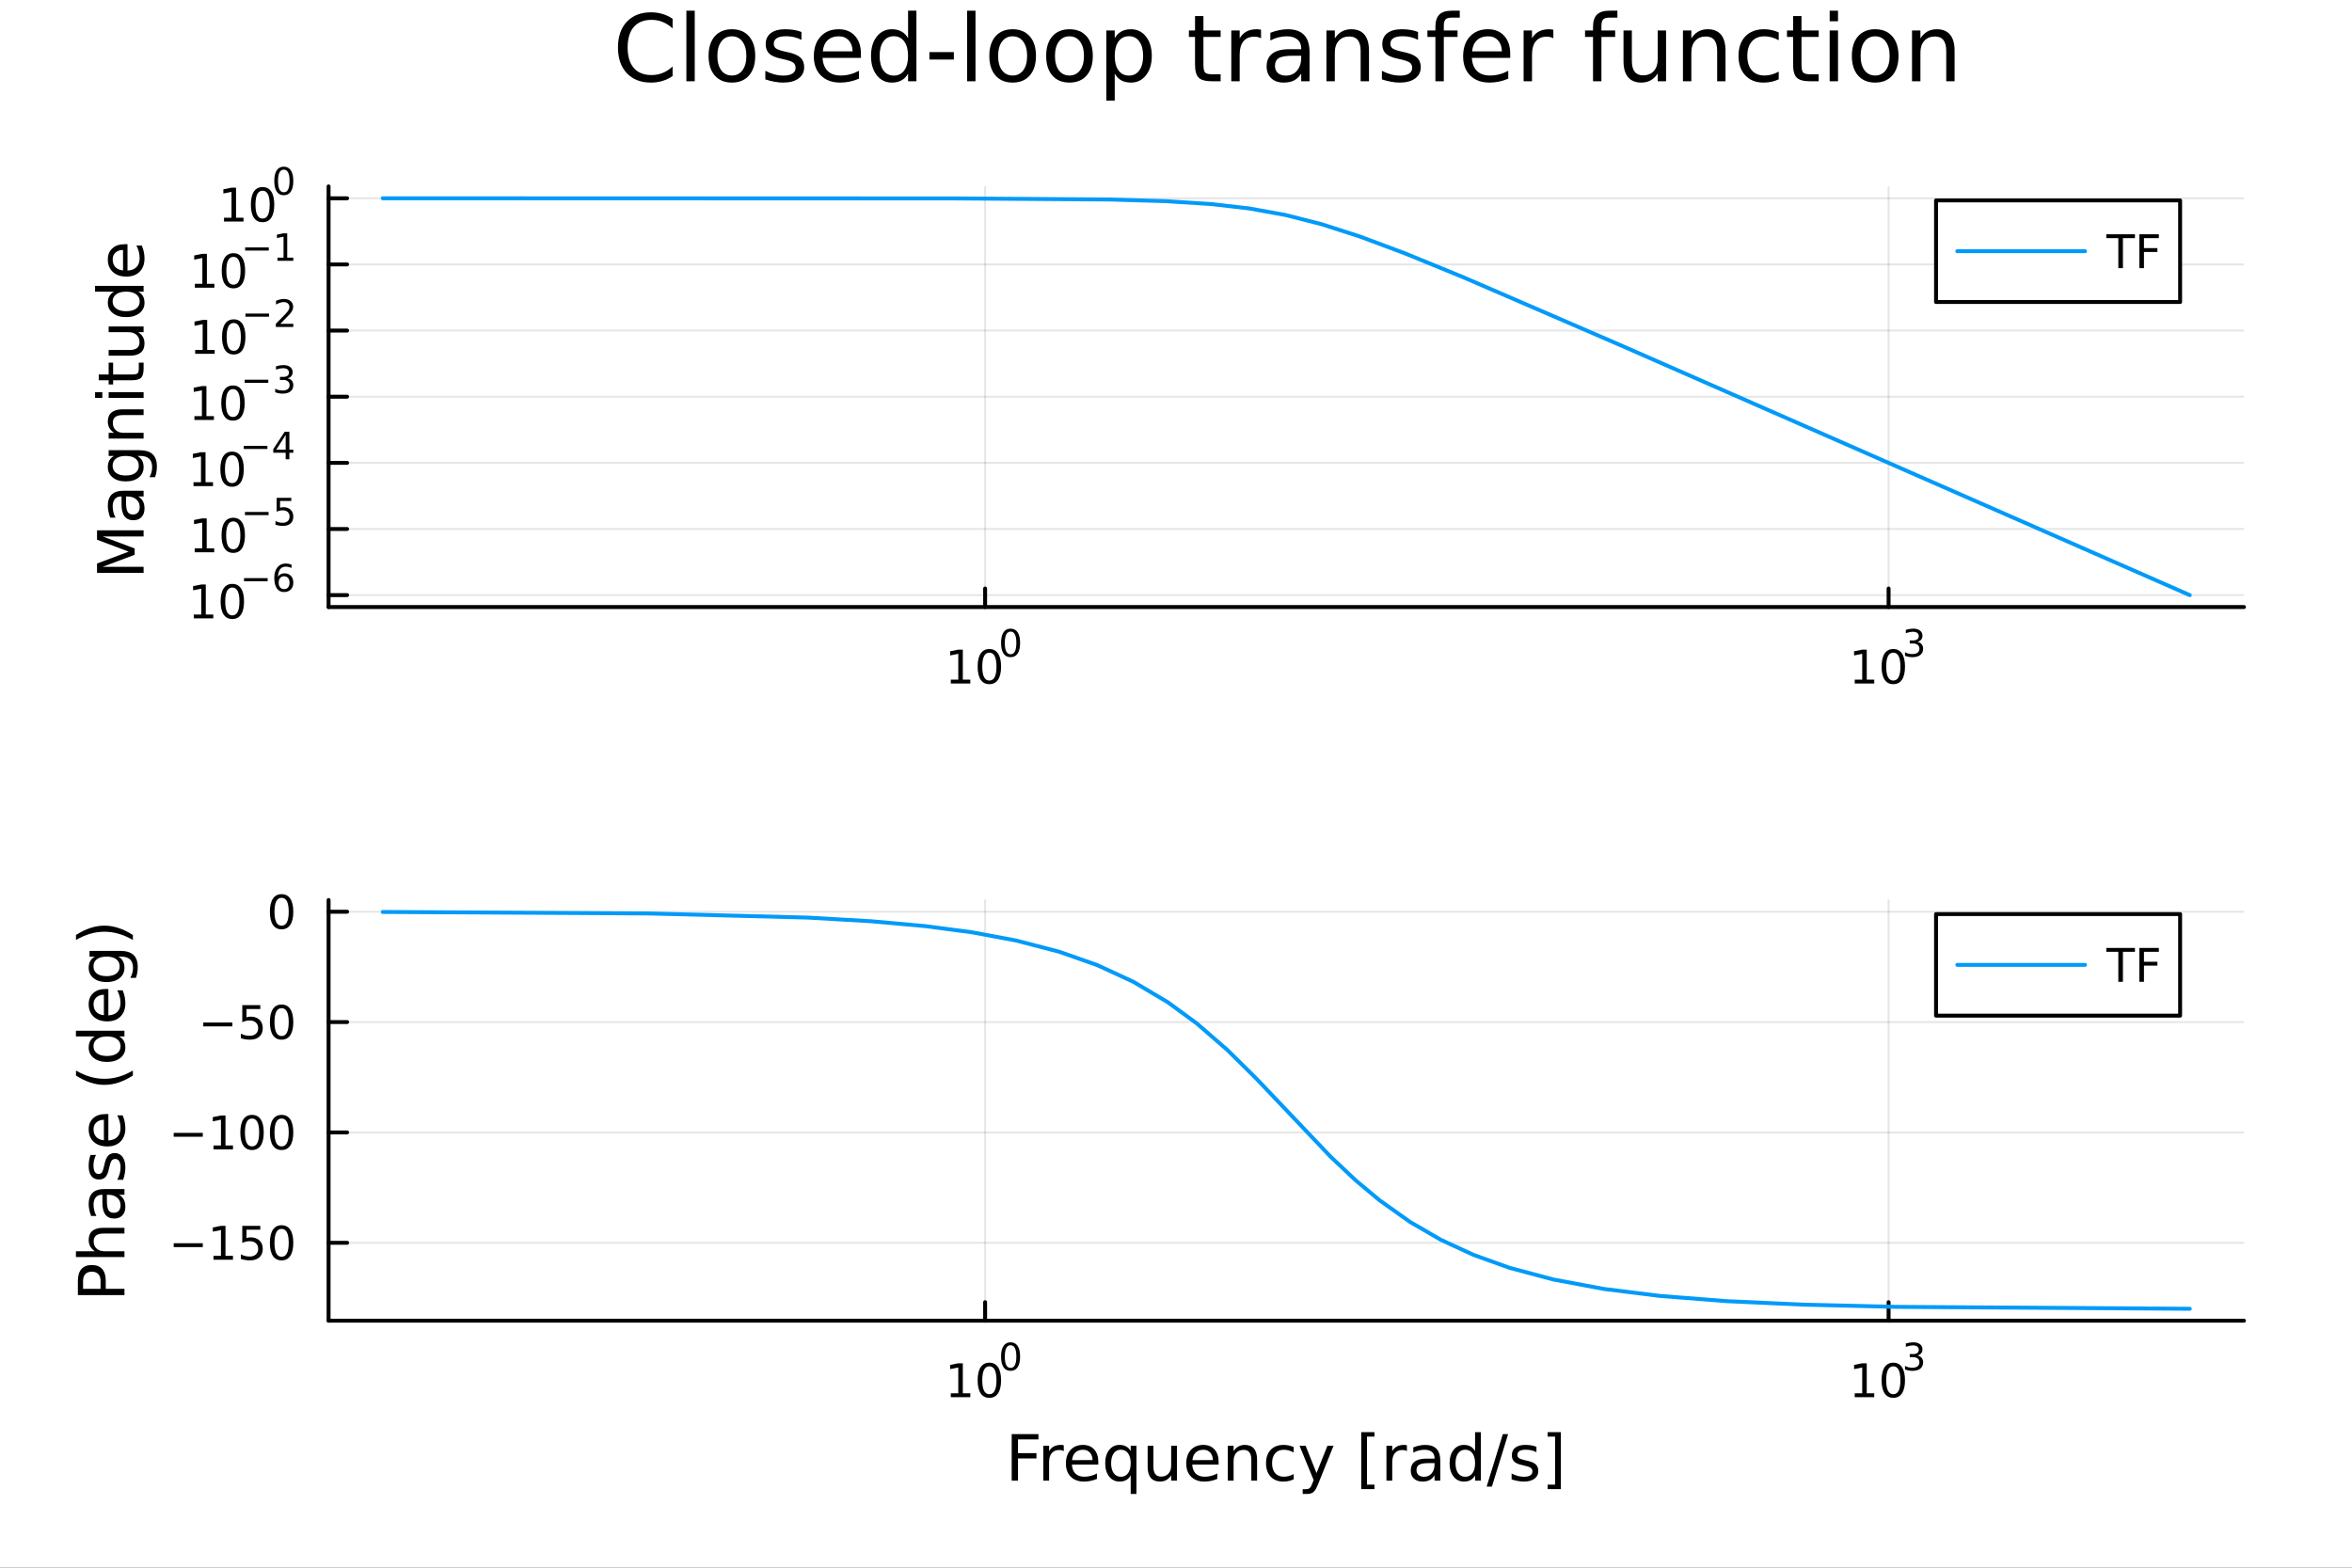 <?xml version="1.0" encoding="utf-8"?>
<svg xmlns="http://www.w3.org/2000/svg" xmlns:xlink="http://www.w3.org/1999/xlink" width="600" height="400" viewBox="0 0 2400 1600">
<rect x="0" y="0" width="2400" height="1600" fill="#333333" stroke="none"/>
<defs>
  <clipPath id="clip400">
    <rect x="0" y="0" width="2400" height="1600"/>
  </clipPath>
</defs>
<path clip-path="url(#clip400)" d="M0 1600 L2400 1600 L2400 0 L0 0  Z" fill="#ffffff" fill-rule="evenodd" fill-opacity="1"/>
<defs>
  <clipPath id="clip401">
    <rect x="480" y="0" width="1681" height="1600"/>
  </clipPath>
</defs>
<path clip-path="url(#clip400)" d="M335.289 619.539 L2289.76 619.539 L2289.76 190.236 L335.289 190.236  Z" fill="#ffffff" fill-rule="evenodd" fill-opacity="1"/>
<defs>
  <clipPath id="clip402">
    <rect x="335" y="190" width="1955" height="430"/>
  </clipPath>
</defs>
<polyline clip-path="url(#clip402)" style="stroke:#000000; stroke-linecap:round; stroke-linejoin:round; stroke-width:2; stroke-opacity:0.1; fill:none" points="1005.22,619.539 1005.22,190.236 "/>
<polyline clip-path="url(#clip402)" style="stroke:#000000; stroke-linecap:round; stroke-linejoin:round; stroke-width:2; stroke-opacity:0.1; fill:none" points="1927.14,619.539 1927.14,190.236 "/>
<polyline clip-path="url(#clip402)" style="stroke:#000000; stroke-linecap:round; stroke-linejoin:round; stroke-width:2; stroke-opacity:0.1; fill:none" points="335.289,607.388 2289.76,607.388 "/>
<polyline clip-path="url(#clip402)" style="stroke:#000000; stroke-linecap:round; stroke-linejoin:round; stroke-width:2; stroke-opacity:0.1; fill:none" points="335.289,539.888 2289.76,539.888 "/>
<polyline clip-path="url(#clip402)" style="stroke:#000000; stroke-linecap:round; stroke-linejoin:round; stroke-width:2; stroke-opacity:0.1; fill:none" points="335.289,472.388 2289.76,472.388 "/>
<polyline clip-path="url(#clip402)" style="stroke:#000000; stroke-linecap:round; stroke-linejoin:round; stroke-width:2; stroke-opacity:0.1; fill:none" points="335.289,404.887 2289.76,404.887 "/>
<polyline clip-path="url(#clip402)" style="stroke:#000000; stroke-linecap:round; stroke-linejoin:round; stroke-width:2; stroke-opacity:0.1; fill:none" points="335.289,337.387 2289.76,337.387 "/>
<polyline clip-path="url(#clip402)" style="stroke:#000000; stroke-linecap:round; stroke-linejoin:round; stroke-width:2; stroke-opacity:0.1; fill:none" points="335.289,269.887 2289.76,269.887 "/>
<polyline clip-path="url(#clip402)" style="stroke:#000000; stroke-linecap:round; stroke-linejoin:round; stroke-width:2; stroke-opacity:0.1; fill:none" points="335.289,202.386 2289.76,202.386 "/>
<polyline clip-path="url(#clip400)" style="stroke:#000000; stroke-linecap:round; stroke-linejoin:round; stroke-width:4; stroke-opacity:1; fill:none" points="335.289,619.539 2289.76,619.539 "/>
<polyline clip-path="url(#clip400)" style="stroke:#000000; stroke-linecap:round; stroke-linejoin:round; stroke-width:4; stroke-opacity:1; fill:none" points="1005.22,619.539 1005.22,600.641 "/>
<polyline clip-path="url(#clip400)" style="stroke:#000000; stroke-linecap:round; stroke-linejoin:round; stroke-width:4; stroke-opacity:1; fill:none" points="1927.14,619.539 1927.14,600.641 "/>
<path clip-path="url(#clip400)" d="M970.202 693.663 L977.84 693.663 L977.84 667.298 L969.53 668.964 L969.53 664.705 L977.794 663.039 L982.47 663.039 L982.47 693.663 L990.109 693.663 L990.109 697.599 L970.202 697.599 L970.202 693.663 Z" fill="#000000" fill-rule="nonzero" fill-opacity="1" /><path clip-path="url(#clip400)" d="M1009.55 666.117 Q1005.94 666.117 1004.11 669.682 Q1002.31 673.224 1002.31 680.353 Q1002.31 687.46 1004.11 691.024 Q1005.94 694.566 1009.55 694.566 Q1013.19 694.566 1014.99 691.024 Q1016.82 687.46 1016.82 680.353 Q1016.82 673.224 1014.99 669.682 Q1013.19 666.117 1009.55 666.117 M1009.55 662.414 Q1015.36 662.414 1018.42 667.02 Q1021.5 671.603 1021.5 680.353 Q1021.5 689.08 1018.42 693.687 Q1015.36 698.27 1009.55 698.27 Q1003.74 698.27 1000.66 693.687 Q997.609 689.08 997.609 680.353 Q997.609 671.603 1000.66 667.02 Q1003.74 662.414 1009.55 662.414 Z" fill="#000000" fill-rule="nonzero" fill-opacity="1" /><path clip-path="url(#clip400)" d="M1031.2 644.61 Q1028.27 644.61 1026.78 647.506 Q1025.32 650.384 1025.32 656.176 Q1025.32 661.95 1026.78 664.847 Q1028.27 667.724 1031.2 667.724 Q1034.16 667.724 1035.62 664.847 Q1037.11 661.95 1037.11 656.176 Q1037.11 650.384 1035.62 647.506 Q1034.16 644.61 1031.2 644.61 M1031.2 641.6 Q1035.92 641.6 1038.41 645.343 Q1040.91 649.067 1040.91 656.176 Q1040.91 663.267 1038.41 667.01 Q1035.92 670.734 1031.2 670.734 Q1026.48 670.734 1023.98 667.01 Q1021.5 663.267 1021.5 656.176 Q1021.5 649.067 1023.98 645.343 Q1026.48 641.6 1031.2 641.6 Z" fill="#000000" fill-rule="nonzero" fill-opacity="1" /><path clip-path="url(#clip400)" d="M1892.58 693.663 L1900.22 693.663 L1900.22 667.298 L1891.91 668.964 L1891.91 664.705 L1900.18 663.039 L1904.85 663.039 L1904.85 693.663 L1912.49 693.663 L1912.49 697.599 L1892.58 697.599 L1892.58 693.663 Z" fill="#000000" fill-rule="nonzero" fill-opacity="1" /><path clip-path="url(#clip400)" d="M1931.94 666.117 Q1928.33 666.117 1926.5 669.682 Q1924.69 673.224 1924.69 680.353 Q1924.69 687.46 1926.5 691.024 Q1928.33 694.566 1931.94 694.566 Q1935.57 694.566 1937.38 691.024 Q1939.2 687.46 1939.2 680.353 Q1939.2 673.224 1937.38 669.682 Q1935.57 666.117 1931.94 666.117 M1931.94 662.414 Q1937.75 662.414 1940.8 667.02 Q1943.88 671.603 1943.88 680.353 Q1943.88 689.08 1940.8 693.687 Q1937.75 698.27 1931.94 698.27 Q1926.13 698.27 1923.05 693.687 Q1919.99 689.08 1919.99 680.353 Q1919.99 671.603 1923.05 667.02 Q1926.13 662.414 1931.94 662.414 Z" fill="#000000" fill-rule="nonzero" fill-opacity="1" /><path clip-path="url(#clip400)" d="M1956.58 655.048 Q1959.3 655.631 1960.83 657.474 Q1962.37 659.317 1962.37 662.026 Q1962.37 666.182 1959.51 668.458 Q1956.65 670.734 1951.38 670.734 Q1949.62 670.734 1947.74 670.376 Q1945.87 670.038 1943.88 669.342 L1943.88 665.674 Q1945.46 666.596 1947.34 667.066 Q1949.22 667.536 1951.27 667.536 Q1954.85 667.536 1956.71 666.126 Q1958.59 664.715 1958.59 662.026 Q1958.59 659.543 1956.84 658.151 Q1955.11 656.741 1952.01 656.741 L1948.73 656.741 L1948.73 653.618 L1952.16 653.618 Q1954.96 653.618 1956.44 652.509 Q1957.93 651.38 1957.93 649.274 Q1957.93 647.111 1956.39 645.964 Q1954.86 644.798 1952.01 644.798 Q1950.44 644.798 1948.66 645.136 Q1946.87 645.475 1944.73 646.189 L1944.73 642.804 Q1946.89 642.202 1948.77 641.901 Q1950.67 641.6 1952.34 641.6 Q1956.67 641.6 1959.19 643.575 Q1961.71 645.531 1961.71 648.879 Q1961.71 651.211 1960.38 652.829 Q1959.04 654.427 1956.58 655.048 Z" fill="#000000" fill-rule="nonzero" fill-opacity="1" /><polyline clip-path="url(#clip400)" style="stroke:#000000; stroke-linecap:round; stroke-linejoin:round; stroke-width:4; stroke-opacity:1; fill:none" points="335.289,619.539 335.289,190.236 "/>
<polyline clip-path="url(#clip400)" style="stroke:#000000; stroke-linecap:round; stroke-linejoin:round; stroke-width:4; stroke-opacity:1; fill:none" points="335.289,607.388 354.186,607.388 "/>
<polyline clip-path="url(#clip400)" style="stroke:#000000; stroke-linecap:round; stroke-linejoin:round; stroke-width:4; stroke-opacity:1; fill:none" points="335.289,539.888 354.186,539.888 "/>
<polyline clip-path="url(#clip400)" style="stroke:#000000; stroke-linecap:round; stroke-linejoin:round; stroke-width:4; stroke-opacity:1; fill:none" points="335.289,472.388 354.186,472.388 "/>
<polyline clip-path="url(#clip400)" style="stroke:#000000; stroke-linecap:round; stroke-linejoin:round; stroke-width:4; stroke-opacity:1; fill:none" points="335.289,404.887 354.186,404.887 "/>
<polyline clip-path="url(#clip400)" style="stroke:#000000; stroke-linecap:round; stroke-linejoin:round; stroke-width:4; stroke-opacity:1; fill:none" points="335.289,337.387 354.186,337.387 "/>
<polyline clip-path="url(#clip400)" style="stroke:#000000; stroke-linecap:round; stroke-linejoin:round; stroke-width:4; stroke-opacity:1; fill:none" points="335.289,269.887 354.186,269.887 "/>
<polyline clip-path="url(#clip400)" style="stroke:#000000; stroke-linecap:round; stroke-linejoin:round; stroke-width:4; stroke-opacity:1; fill:none" points="335.289,202.386 354.186,202.386 "/>
<path clip-path="url(#clip400)" d="M197.719 627.181 L205.358 627.181 L205.358 600.815 L197.048 602.482 L197.048 598.223 L205.312 596.556 L209.988 596.556 L209.988 627.181 L217.627 627.181 L217.627 631.116 L197.719 631.116 L197.719 627.181 Z" fill="#000000" fill-rule="nonzero" fill-opacity="1" /><path clip-path="url(#clip400)" d="M237.071 599.635 Q233.46 599.635 231.631 603.2 Q229.826 606.741 229.826 613.871 Q229.826 620.977 231.631 624.542 Q233.46 628.084 237.071 628.084 Q240.705 628.084 242.511 624.542 Q244.34 620.977 244.34 613.871 Q244.34 606.741 242.511 603.2 Q240.705 599.635 237.071 599.635 M237.071 595.931 Q242.881 595.931 245.937 600.538 Q249.015 605.121 249.015 613.871 Q249.015 622.598 245.937 627.204 Q242.881 631.787 237.071 631.787 Q231.261 631.787 228.182 627.204 Q225.127 622.598 225.127 613.871 Q225.127 605.121 228.182 600.538 Q231.261 595.931 237.071 595.931 Z" fill="#000000" fill-rule="nonzero" fill-opacity="1" /><path clip-path="url(#clip400)" d="M249.015 590.032 L273.127 590.032 L273.127 593.23 L249.015 593.23 L249.015 590.032 Z" fill="#000000" fill-rule="nonzero" fill-opacity="1" /><path clip-path="url(#clip400)" d="M289.922 588.152 Q287.365 588.152 285.86 589.901 Q284.374 591.65 284.374 594.697 Q284.374 597.725 285.86 599.493 Q287.365 601.242 289.922 601.242 Q292.48 601.242 293.966 599.493 Q295.471 597.725 295.471 594.697 Q295.471 591.65 293.966 589.901 Q292.48 588.152 289.922 588.152 M297.464 576.246 L297.464 579.707 Q296.035 579.03 294.568 578.673 Q293.12 578.315 291.69 578.315 Q287.929 578.315 285.935 580.854 Q283.96 583.393 283.678 588.528 Q284.788 586.892 286.462 586.026 Q288.136 585.142 290.148 585.142 Q294.38 585.142 296.825 587.719 Q299.289 590.277 299.289 594.697 Q299.289 599.023 296.731 601.637 Q294.173 604.251 289.922 604.251 Q285.051 604.251 282.475 600.527 Q279.898 596.784 279.898 589.694 Q279.898 583.036 283.058 579.086 Q286.217 575.118 291.54 575.118 Q292.969 575.118 294.417 575.4 Q295.884 575.682 297.464 576.246 Z" fill="#000000" fill-rule="nonzero" fill-opacity="1" /><path clip-path="url(#clip400)" d="M198.66 559.681 L206.299 559.681 L206.299 533.315 L197.989 534.982 L197.989 530.722 L206.252 529.056 L210.928 529.056 L210.928 559.681 L218.567 559.681 L218.567 563.616 L198.66 563.616 L198.66 559.681 Z" fill="#000000" fill-rule="nonzero" fill-opacity="1" /><path clip-path="url(#clip400)" d="M238.012 532.134 Q234.4 532.134 232.572 535.699 Q230.766 539.241 230.766 546.37 Q230.766 553.477 232.572 557.042 Q234.4 560.583 238.012 560.583 Q241.646 560.583 243.451 557.042 Q245.28 553.477 245.28 546.37 Q245.28 539.241 243.451 535.699 Q241.646 532.134 238.012 532.134 M238.012 528.431 Q243.822 528.431 246.877 533.037 Q249.956 537.62 249.956 546.37 Q249.956 555.097 246.877 559.704 Q243.822 564.287 238.012 564.287 Q232.201 564.287 229.123 559.704 Q226.067 555.097 226.067 546.37 Q226.067 537.62 229.123 533.037 Q232.201 528.431 238.012 528.431 Z" fill="#000000" fill-rule="nonzero" fill-opacity="1" /><path clip-path="url(#clip400)" d="M249.956 522.532 L274.067 522.532 L274.067 525.729 L249.956 525.729 L249.956 522.532 Z" fill="#000000" fill-rule="nonzero" fill-opacity="1" /><path clip-path="url(#clip400)" d="M282.305 508.125 L297.22 508.125 L297.22 511.323 L285.785 511.323 L285.785 518.206 Q286.612 517.924 287.44 517.792 Q288.267 517.642 289.095 517.642 Q293.797 517.642 296.543 520.219 Q299.289 522.795 299.289 527.196 Q299.289 531.729 296.468 534.249 Q293.646 536.751 288.512 536.751 Q286.744 536.751 284.901 536.45 Q283.076 536.149 281.12 535.547 L281.12 531.729 Q282.813 532.651 284.619 533.102 Q286.424 533.553 288.437 533.553 Q291.69 533.553 293.59 531.842 Q295.489 530.13 295.489 527.196 Q295.489 524.262 293.59 522.551 Q291.69 520.839 288.437 520.839 Q286.913 520.839 285.39 521.178 Q283.885 521.516 282.305 522.231 L282.305 508.125 Z" fill="#000000" fill-rule="nonzero" fill-opacity="1" /><path clip-path="url(#clip400)" d="M197.456 492.18 L205.095 492.18 L205.095 465.815 L196.785 467.481 L196.785 463.222 L205.049 461.555 L209.725 461.555 L209.725 492.18 L217.363 492.18 L217.363 496.115 L197.456 496.115 L197.456 492.18 Z" fill="#000000" fill-rule="nonzero" fill-opacity="1" /><path clip-path="url(#clip400)" d="M236.808 464.634 Q233.197 464.634 231.368 468.199 Q229.562 471.74 229.562 478.87 Q229.562 485.976 231.368 489.541 Q233.197 493.083 236.808 493.083 Q240.442 493.083 242.248 489.541 Q244.076 485.976 244.076 478.87 Q244.076 471.74 242.248 468.199 Q240.442 464.634 236.808 464.634 M236.808 460.93 Q242.618 460.93 245.674 465.537 Q248.752 470.12 248.752 478.87 Q248.752 487.597 245.674 492.203 Q242.618 496.787 236.808 496.787 Q230.998 496.787 227.919 492.203 Q224.863 487.597 224.863 478.87 Q224.863 470.12 227.919 465.537 Q230.998 460.93 236.808 460.93 Z" fill="#000000" fill-rule="nonzero" fill-opacity="1" /><path clip-path="url(#clip400)" d="M248.752 455.032 L272.864 455.032 L272.864 458.229 L248.752 458.229 L248.752 455.032 Z" fill="#000000" fill-rule="nonzero" fill-opacity="1" /><path clip-path="url(#clip400)" d="M291.502 443.935 L281.91 458.925 L291.502 458.925 L291.502 443.935 M290.505 440.625 L295.283 440.625 L295.283 458.925 L299.289 458.925 L299.289 462.085 L295.283 462.085 L295.283 468.705 L291.502 468.705 L291.502 462.085 L278.826 462.085 L278.826 458.417 L290.505 440.625 Z" fill="#000000" fill-rule="nonzero" fill-opacity="1" /><path clip-path="url(#clip400)" d="M198.378 424.68 L206.017 424.68 L206.017 398.314 L197.706 399.981 L197.706 395.722 L205.97 394.055 L210.646 394.055 L210.646 424.68 L218.285 424.68 L218.285 428.615 L198.378 428.615 L198.378 424.68 Z" fill="#000000" fill-rule="nonzero" fill-opacity="1" /><path clip-path="url(#clip400)" d="M237.729 397.134 Q234.118 397.134 232.29 400.698 Q230.484 404.24 230.484 411.37 Q230.484 418.476 232.29 422.041 Q234.118 425.583 237.729 425.583 Q241.364 425.583 243.169 422.041 Q244.998 418.476 244.998 411.37 Q244.998 404.24 243.169 400.698 Q241.364 397.134 237.729 397.134 M237.729 393.43 Q243.54 393.43 246.595 398.036 Q249.674 402.62 249.674 411.37 Q249.674 420.096 246.595 424.703 Q243.54 429.286 237.729 429.286 Q231.919 429.286 228.841 424.703 Q225.785 420.096 225.785 411.37 Q225.785 402.62 228.841 398.036 Q231.919 393.43 237.729 393.43 Z" fill="#000000" fill-rule="nonzero" fill-opacity="1" /><path clip-path="url(#clip400)" d="M249.674 387.531 L273.785 387.531 L273.785 390.729 L249.674 390.729 L249.674 387.531 Z" fill="#000000" fill-rule="nonzero" fill-opacity="1" /><path clip-path="url(#clip400)" d="M293.496 386.064 Q296.223 386.647 297.746 388.491 Q299.289 390.334 299.289 393.042 Q299.289 397.199 296.43 399.474 Q293.571 401.75 288.305 401.75 Q286.537 401.75 284.656 401.393 Q282.794 401.054 280.801 400.358 L280.801 396.691 Q282.38 397.612 284.261 398.082 Q286.142 398.553 288.192 398.553 Q291.766 398.553 293.628 397.142 Q295.508 395.731 295.508 393.042 Q295.508 390.559 293.759 389.168 Q292.029 387.757 288.926 387.757 L285.653 387.757 L285.653 384.635 L289.076 384.635 Q291.878 384.635 293.364 383.525 Q294.85 382.397 294.85 380.29 Q294.85 378.127 293.308 376.98 Q291.784 375.814 288.926 375.814 Q287.365 375.814 285.578 376.153 Q283.791 376.491 281.647 377.206 L281.647 373.82 Q283.81 373.219 285.691 372.918 Q287.59 372.617 289.264 372.617 Q293.59 372.617 296.11 374.592 Q298.63 376.548 298.63 379.895 Q298.63 382.228 297.295 383.845 Q295.96 385.444 293.496 386.064 Z" fill="#000000" fill-rule="nonzero" fill-opacity="1" /><path clip-path="url(#clip400)" d="M199.149 357.179 L206.788 357.179 L206.788 330.814 L198.478 332.48 L198.478 328.221 L206.741 326.555 L211.417 326.555 L211.417 357.179 L219.056 357.179 L219.056 361.115 L199.149 361.115 L199.149 357.179 Z" fill="#000000" fill-rule="nonzero" fill-opacity="1" /><path clip-path="url(#clip400)" d="M238.501 329.633 Q234.889 329.633 233.061 333.198 Q231.255 336.74 231.255 343.869 Q231.255 350.976 233.061 354.541 Q234.889 358.082 238.501 358.082 Q242.135 358.082 243.94 354.541 Q245.769 350.976 245.769 343.869 Q245.769 336.74 243.94 333.198 Q242.135 329.633 238.501 329.633 M238.501 325.93 Q244.311 325.93 247.366 330.536 Q250.445 335.119 250.445 343.869 Q250.445 352.596 247.366 357.203 Q244.311 361.786 238.501 361.786 Q232.69 361.786 229.612 357.203 Q226.556 352.596 226.556 343.869 Q226.556 335.119 229.612 330.536 Q232.69 325.93 238.501 325.93 Z" fill="#000000" fill-rule="nonzero" fill-opacity="1" /><path clip-path="url(#clip400)" d="M250.445 320.031 L274.556 320.031 L274.556 323.228 L250.445 323.228 L250.445 320.031 Z" fill="#000000" fill-rule="nonzero" fill-opacity="1" /><path clip-path="url(#clip400)" d="M286.029 330.507 L299.289 330.507 L299.289 333.704 L281.459 333.704 L281.459 330.507 Q283.622 328.269 287.346 324.507 Q291.088 320.727 292.048 319.636 Q293.872 317.586 294.587 316.175 Q295.32 314.746 295.32 313.373 Q295.32 311.135 293.74 309.724 Q292.179 308.314 289.659 308.314 Q287.872 308.314 285.879 308.934 Q283.904 309.555 281.647 310.815 L281.647 306.978 Q283.942 306.057 285.935 305.587 Q287.929 305.116 289.584 305.116 Q293.947 305.116 296.543 307.298 Q299.138 309.48 299.138 313.128 Q299.138 314.859 298.48 316.42 Q297.84 317.962 296.129 320.069 Q295.659 320.614 293.139 323.228 Q290.618 325.824 286.029 330.507 Z" fill="#000000" fill-rule="nonzero" fill-opacity="1" /><path clip-path="url(#clip400)" d="M198.848 289.679 L206.487 289.679 L206.487 263.313 L198.177 264.98 L198.177 260.721 L206.44 259.054 L211.116 259.054 L211.116 289.679 L218.755 289.679 L218.755 293.614 L198.848 293.614 L198.848 289.679 Z" fill="#000000" fill-rule="nonzero" fill-opacity="1" /><path clip-path="url(#clip400)" d="M238.2 262.133 Q234.588 262.133 232.76 265.698 Q230.954 269.239 230.954 276.369 Q230.954 283.475 232.76 287.04 Q234.588 290.582 238.2 290.582 Q241.834 290.582 243.639 287.04 Q245.468 283.475 245.468 276.369 Q245.468 269.239 243.639 265.698 Q241.834 262.133 238.2 262.133 M238.2 258.429 Q244.01 258.429 247.065 263.036 Q250.144 267.619 250.144 276.369 Q250.144 285.096 247.065 289.702 Q244.01 294.286 238.2 294.286 Q232.389 294.286 229.311 289.702 Q226.255 285.096 226.255 276.369 Q226.255 267.619 229.311 263.036 Q232.389 258.429 238.2 258.429 Z" fill="#000000" fill-rule="nonzero" fill-opacity="1" /><path clip-path="url(#clip400)" d="M250.144 252.531 L274.256 252.531 L274.256 255.728 L250.144 255.728 L250.144 252.531 Z" fill="#000000" fill-rule="nonzero" fill-opacity="1" /><path clip-path="url(#clip400)" d="M283.114 263.007 L289.321 263.007 L289.321 241.584 L282.569 242.939 L282.569 239.478 L289.283 238.124 L293.082 238.124 L293.082 263.007 L299.289 263.007 L299.289 266.204 L283.114 266.204 L283.114 263.007 Z" fill="#000000" fill-rule="nonzero" fill-opacity="1" /><path clip-path="url(#clip400)" d="M228.583 222.179 L236.222 222.179 L236.222 195.813 L227.912 197.48 L227.912 193.221 L236.176 191.554 L240.851 191.554 L240.851 222.179 L248.49 222.179 L248.49 226.114 L228.583 226.114 L228.583 222.179 Z" fill="#000000" fill-rule="nonzero" fill-opacity="1" /><path clip-path="url(#clip400)" d="M267.935 194.633 Q264.324 194.633 262.495 198.197 Q260.689 201.739 260.689 208.869 Q260.689 215.975 262.495 219.54 Q264.324 223.081 267.935 223.081 Q271.569 223.081 273.374 219.54 Q275.203 215.975 275.203 208.869 Q275.203 201.739 273.374 198.197 Q271.569 194.633 267.935 194.633 M267.935 190.929 Q273.745 190.929 276.8 195.535 Q279.879 200.119 279.879 208.869 Q279.879 217.595 276.8 222.202 Q273.745 226.785 267.935 226.785 Q262.125 226.785 259.046 222.202 Q255.99 217.595 255.99 208.869 Q255.99 200.119 259.046 195.535 Q262.125 190.929 267.935 190.929 Z" fill="#000000" fill-rule="nonzero" fill-opacity="1" /><path clip-path="url(#clip400)" d="M289.584 173.125 Q286.65 173.125 285.164 176.021 Q283.697 178.899 283.697 184.692 Q283.697 190.466 285.164 193.362 Q286.65 196.24 289.584 196.24 Q292.537 196.24 294.004 193.362 Q295.489 190.466 295.489 184.692 Q295.489 178.899 294.004 176.021 Q292.537 173.125 289.584 173.125 M289.584 170.116 Q294.305 170.116 296.787 173.858 Q299.289 177.582 299.289 184.692 Q299.289 191.782 296.787 195.525 Q294.305 199.249 289.584 199.249 Q284.863 199.249 282.362 195.525 Q279.879 191.782 279.879 184.692 Q279.879 177.582 282.362 173.858 Q284.863 170.116 289.584 170.116 Z" fill="#000000" fill-rule="nonzero" fill-opacity="1" /><path clip-path="url(#clip400)" d="M99.009 584.719 L99.009 575.138 L131.347 563.012 L99.009 550.821 L99.009 541.241 L146.529 541.241 L146.529 547.511 L104.802 547.511 L137.394 559.765 L137.394 566.226 L104.802 578.48 L146.529 578.48 L146.529 584.719 L99.009 584.719 Z" fill="#000000" fill-rule="nonzero" fill-opacity="1" /><path clip-path="url(#clip400)" d="M128.609 512.531 Q128.609 519.629 130.233 522.366 Q131.856 525.104 135.771 525.104 Q138.89 525.104 140.736 523.067 Q142.55 520.998 142.55 517.465 Q142.55 512.595 139.113 509.667 Q135.644 506.707 129.914 506.707 L128.609 506.707 L128.609 512.531 M126.19 500.85 L146.529 500.85 L146.529 506.707 L141.118 506.707 Q144.365 508.712 145.924 511.704 Q147.452 514.696 147.452 519.024 Q147.452 524.499 144.396 527.746 Q141.309 530.96 136.153 530.96 Q130.137 530.96 127.082 526.95 Q124.026 522.908 124.026 514.919 L124.026 506.707 L123.453 506.707 Q119.411 506.707 117.215 509.38 Q114.987 512.022 114.987 516.828 Q114.987 519.884 115.719 522.78 Q116.451 525.677 117.915 528.35 L112.504 528.35 Q111.263 525.136 110.658 522.112 Q110.022 519.088 110.022 516.224 Q110.022 508.489 114.032 504.67 Q118.042 500.85 126.19 500.85 Z" fill="#000000" fill-rule="nonzero" fill-opacity="1" /><path clip-path="url(#clip400)" d="M128.291 465.33 Q121.925 465.33 118.424 467.972 Q114.923 470.581 114.923 475.324 Q114.923 480.035 118.424 482.676 Q121.925 485.286 128.291 485.286 Q134.625 485.286 138.126 482.676 Q141.627 480.035 141.627 475.324 Q141.627 470.581 138.126 467.972 Q134.625 465.33 128.291 465.33 M142.105 459.473 Q151.208 459.473 155.632 463.516 Q160.088 467.558 160.088 475.897 Q160.088 478.984 159.61 481.721 Q159.165 484.459 158.21 487.037 L152.513 487.037 Q153.913 484.459 154.581 481.944 Q155.25 479.43 155.25 476.82 Q155.25 471.059 152.226 468.194 Q149.234 465.33 143.155 465.33 L140.259 465.33 Q143.41 467.144 144.969 469.977 Q146.529 472.809 146.529 476.756 Q146.529 483.313 141.532 487.323 Q136.535 491.334 128.291 491.334 Q120.016 491.334 115.019 487.323 Q110.022 483.313 110.022 476.756 Q110.022 472.809 111.581 469.977 Q113.141 467.144 116.292 465.33 L110.881 465.33 L110.881 459.473 L142.105 459.473 Z" fill="#000000" fill-rule="nonzero" fill-opacity="1" /><path clip-path="url(#clip400)" d="M125.013 417.778 L146.529 417.778 L146.529 423.634 L125.204 423.634 Q120.143 423.634 117.629 425.608 Q115.114 427.581 115.114 431.528 Q115.114 436.27 118.138 439.008 Q121.162 441.745 126.381 441.745 L146.529 441.745 L146.529 447.633 L110.881 447.633 L110.881 441.745 L116.419 441.745 Q113.204 439.644 111.613 436.811 Q110.022 433.947 110.022 430.223 Q110.022 424.08 113.841 420.929 Q117.629 417.778 125.013 417.778 Z" fill="#000000" fill-rule="nonzero" fill-opacity="1" /><path clip-path="url(#clip400)" d="M110.881 406.097 L110.881 400.24 L146.529 400.24 L146.529 406.097 L110.881 406.097 M97.004 406.097 L97.004 400.24 L104.42 400.24 L104.42 406.097 L97.004 406.097 Z" fill="#000000" fill-rule="nonzero" fill-opacity="1" /><path clip-path="url(#clip400)" d="M100.759 382.194 L110.881 382.194 L110.881 370.131 L115.432 370.131 L115.432 382.194 L134.784 382.194 Q139.145 382.194 140.386 381.016 Q141.627 379.806 141.627 376.146 L141.627 370.131 L146.529 370.131 L146.529 376.146 Q146.529 382.926 144.014 385.504 Q141.468 388.082 134.784 388.082 L115.432 388.082 L115.432 392.379 L110.881 392.379 L110.881 388.082 L100.759 388.082 L100.759 382.194 Z" fill="#000000" fill-rule="nonzero" fill-opacity="1" /><path clip-path="url(#clip400)" d="M132.461 363.033 L110.881 363.033 L110.881 357.176 L132.238 357.176 Q137.299 357.176 139.845 355.203 Q142.359 353.23 142.359 349.283 Q142.359 344.54 139.336 341.803 Q136.312 339.034 131.092 339.034 L110.881 339.034 L110.881 333.178 L146.529 333.178 L146.529 339.034 L141.054 339.034 Q144.301 341.167 145.892 343.999 Q147.452 346.8 147.452 350.524 Q147.452 356.667 143.632 359.85 Q139.813 363.033 132.461 363.033 M110.022 348.296 L110.022 348.296 Z" fill="#000000" fill-rule="nonzero" fill-opacity="1" /><path clip-path="url(#clip400)" d="M116.292 297.657 L97.004 297.657 L97.004 291.801 L146.529 291.801 L146.529 297.657 L141.182 297.657 Q144.365 299.503 145.924 302.336 Q147.452 305.137 147.452 309.083 Q147.452 315.545 142.296 319.619 Q137.139 323.661 128.737 323.661 Q120.334 323.661 115.178 319.619 Q110.022 315.545 110.022 309.083 Q110.022 305.137 111.581 302.336 Q113.109 299.503 116.292 297.657 M128.737 317.614 Q135.198 317.614 138.89 314.972 Q142.55 312.298 142.55 307.651 Q142.55 303.004 138.89 300.331 Q135.198 297.657 128.737 297.657 Q122.276 297.657 118.615 300.331 Q114.923 303.004 114.923 307.651 Q114.923 312.298 118.615 314.972 Q122.276 317.614 128.737 317.614 Z" fill="#000000" fill-rule="nonzero" fill-opacity="1" /><path clip-path="url(#clip400)" d="M127.241 249.246 L130.105 249.246 L130.105 276.173 Q136.153 275.791 139.336 272.544 Q142.487 269.266 142.487 263.441 Q142.487 260.068 141.659 256.917 Q140.832 253.734 139.176 250.614 L144.715 250.614 Q146.051 253.766 146.752 257.076 Q147.452 260.386 147.452 263.791 Q147.452 272.322 142.487 277.319 Q137.521 282.284 129.055 282.284 Q120.302 282.284 115.178 277.573 Q110.022 272.831 110.022 264.81 Q110.022 257.617 114.669 253.447 Q119.284 249.246 127.241 249.246 M125.522 255.102 Q120.716 255.166 117.851 257.808 Q114.987 260.418 114.987 264.746 Q114.987 269.648 117.756 272.608 Q120.525 275.536 125.554 275.982 L125.522 255.102 Z" fill="#000000" fill-rule="nonzero" fill-opacity="1" /><polyline clip-path="url(#clip402)" style="stroke:#009af9; stroke-linecap:round; stroke-linejoin:round; stroke-width:4; stroke-opacity:1; fill:none" points="390.604,202.386 971.996,202.497 1132.57,203.625 1189.79,205.329 1235.93,208.272 1274.69,212.729 1311.6,219.415 1348.52,228.812 1387.28,241.274 1433.42,258.521 1492.48,282.679 1653.06,352.092 2234.45,607.388 "/>
<path clip-path="url(#clip400)" d="M1975.56 308.226 L2224.61 308.226 L2224.61 204.546 L1975.56 204.546  Z" fill="#ffffff" fill-rule="evenodd" fill-opacity="1"/>
<polyline clip-path="url(#clip400)" style="stroke:#000000; stroke-linecap:round; stroke-linejoin:round; stroke-width:4; stroke-opacity:1; fill:none" points="1975.56,308.226 2224.61,308.226 2224.61,204.546 1975.56,204.546 1975.56,308.226 "/>
<polyline clip-path="url(#clip400)" style="stroke:#009af9; stroke-linecap:round; stroke-linejoin:round; stroke-width:4; stroke-opacity:1; fill:none" points="1997.27,256.386 2127.57,256.386 "/>
<path clip-path="url(#clip400)" d="M2149.29 239.106 L2178.52 239.106 L2178.52 243.041 L2166.25 243.041 L2166.25 273.666 L2161.56 273.666 L2161.56 243.041 L2149.29 243.041 L2149.29 239.106 Z" fill="#000000" fill-rule="nonzero" fill-opacity="1" /><path clip-path="url(#clip400)" d="M2183.04 239.106 L2202.9 239.106 L2202.9 243.041 L2187.71 243.041 L2187.71 253.227 L2201.42 253.227 L2201.42 257.162 L2187.71 257.162 L2187.71 273.666 L2183.04 273.666 L2183.04 239.106 Z" fill="#000000" fill-rule="nonzero" fill-opacity="1" /><path clip-path="url(#clip400)" d="M335.289 1347.9 L2289.76 1347.9 L2289.76 918.602 L335.289 918.602  Z" fill="#ffffff" fill-rule="evenodd" fill-opacity="1"/>
<defs>
  <clipPath id="clip403">
    <rect x="335" y="918" width="1955" height="430"/>
  </clipPath>
</defs>
<polyline clip-path="url(#clip403)" style="stroke:#000000; stroke-linecap:round; stroke-linejoin:round; stroke-width:2; stroke-opacity:0.1; fill:none" points="1005.22,1347.9 1005.22,918.602 "/>
<polyline clip-path="url(#clip403)" style="stroke:#000000; stroke-linecap:round; stroke-linejoin:round; stroke-width:2; stroke-opacity:0.1; fill:none" points="1927.14,1347.9 1927.14,918.602 "/>
<polyline clip-path="url(#clip403)" style="stroke:#000000; stroke-linecap:round; stroke-linejoin:round; stroke-width:2; stroke-opacity:0.1; fill:none" points="335.289,1268.41 2289.76,1268.41 "/>
<polyline clip-path="url(#clip403)" style="stroke:#000000; stroke-linecap:round; stroke-linejoin:round; stroke-width:2; stroke-opacity:0.1; fill:none" points="335.289,1155.78 2289.76,1155.78 "/>
<polyline clip-path="url(#clip403)" style="stroke:#000000; stroke-linecap:round; stroke-linejoin:round; stroke-width:2; stroke-opacity:0.1; fill:none" points="335.289,1043.15 2289.76,1043.15 "/>
<polyline clip-path="url(#clip403)" style="stroke:#000000; stroke-linecap:round; stroke-linejoin:round; stroke-width:2; stroke-opacity:0.1; fill:none" points="335.289,930.52 2289.76,930.52 "/>
<polyline clip-path="url(#clip400)" style="stroke:#000000; stroke-linecap:round; stroke-linejoin:round; stroke-width:4; stroke-opacity:1; fill:none" points="335.289,1347.9 2289.76,1347.9 "/>
<polyline clip-path="url(#clip400)" style="stroke:#000000; stroke-linecap:round; stroke-linejoin:round; stroke-width:4; stroke-opacity:1; fill:none" points="1005.22,1347.9 1005.22,1329.01 "/>
<polyline clip-path="url(#clip400)" style="stroke:#000000; stroke-linecap:round; stroke-linejoin:round; stroke-width:4; stroke-opacity:1; fill:none" points="1927.14,1347.9 1927.14,1329.01 "/>
<path clip-path="url(#clip400)" d="M970.202 1422.03 L977.84 1422.03 L977.84 1395.66 L969.53 1397.33 L969.53 1393.07 L977.794 1391.4 L982.47 1391.4 L982.47 1422.03 L990.109 1422.03 L990.109 1425.96 L970.202 1425.96 L970.202 1422.03 Z" fill="#000000" fill-rule="nonzero" fill-opacity="1" /><path clip-path="url(#clip400)" d="M1009.55 1394.48 Q1005.94 1394.48 1004.11 1398.05 Q1002.31 1401.59 1002.31 1408.72 Q1002.31 1415.83 1004.11 1419.39 Q1005.94 1422.93 1009.55 1422.93 Q1013.19 1422.93 1014.99 1419.39 Q1016.82 1415.83 1016.82 1408.72 Q1016.82 1401.59 1014.99 1398.05 Q1013.19 1394.48 1009.55 1394.48 M1009.55 1390.78 Q1015.36 1390.78 1018.42 1395.39 Q1021.5 1399.97 1021.5 1408.72 Q1021.5 1417.45 1018.42 1422.05 Q1015.36 1426.64 1009.55 1426.64 Q1003.74 1426.64 1000.66 1422.05 Q997.609 1417.45 997.609 1408.72 Q997.609 1399.97 1000.66 1395.39 Q1003.74 1390.78 1009.55 1390.78 Z" fill="#000000" fill-rule="nonzero" fill-opacity="1" /><path clip-path="url(#clip400)" d="M1031.2 1372.98 Q1028.27 1372.98 1026.78 1375.87 Q1025.32 1378.75 1025.32 1384.54 Q1025.32 1390.32 1026.78 1393.21 Q1028.27 1396.09 1031.2 1396.09 Q1034.16 1396.09 1035.62 1393.21 Q1037.11 1390.32 1037.11 1384.54 Q1037.11 1378.75 1035.62 1375.87 Q1034.16 1372.98 1031.2 1372.98 M1031.2 1369.97 Q1035.92 1369.97 1038.41 1373.71 Q1040.91 1377.43 1040.91 1384.54 Q1040.91 1391.63 1038.41 1395.38 Q1035.92 1399.1 1031.2 1399.1 Q1026.48 1399.1 1023.98 1395.38 Q1021.5 1391.63 1021.5 1384.54 Q1021.5 1377.43 1023.98 1373.71 Q1026.48 1369.97 1031.2 1369.97 Z" fill="#000000" fill-rule="nonzero" fill-opacity="1" /><path clip-path="url(#clip400)" d="M1892.58 1422.03 L1900.22 1422.03 L1900.22 1395.66 L1891.91 1397.33 L1891.91 1393.07 L1900.18 1391.4 L1904.85 1391.4 L1904.85 1422.03 L1912.49 1422.03 L1912.49 1425.96 L1892.58 1425.96 L1892.58 1422.03 Z" fill="#000000" fill-rule="nonzero" fill-opacity="1" /><path clip-path="url(#clip400)" d="M1931.94 1394.48 Q1928.33 1394.48 1926.5 1398.05 Q1924.69 1401.59 1924.69 1408.72 Q1924.69 1415.83 1926.5 1419.39 Q1928.33 1422.93 1931.94 1422.93 Q1935.57 1422.93 1937.38 1419.39 Q1939.2 1415.83 1939.2 1408.72 Q1939.2 1401.59 1937.38 1398.05 Q1935.57 1394.48 1931.94 1394.48 M1931.94 1390.78 Q1937.75 1390.78 1940.8 1395.39 Q1943.88 1399.97 1943.88 1408.72 Q1943.88 1417.45 1940.8 1422.05 Q1937.75 1426.64 1931.94 1426.64 Q1926.13 1426.64 1923.05 1422.05 Q1919.99 1417.45 1919.99 1408.72 Q1919.99 1399.97 1923.05 1395.39 Q1926.13 1390.78 1931.94 1390.78 Z" fill="#000000" fill-rule="nonzero" fill-opacity="1" /><path clip-path="url(#clip400)" d="M1956.58 1383.41 Q1959.3 1384 1960.83 1385.84 Q1962.37 1387.68 1962.37 1390.39 Q1962.37 1394.55 1959.51 1396.82 Q1956.65 1399.1 1951.38 1399.1 Q1949.62 1399.1 1947.74 1398.74 Q1945.87 1398.4 1943.88 1397.71 L1943.88 1394.04 Q1945.46 1394.96 1947.34 1395.43 Q1949.22 1395.9 1951.27 1395.9 Q1954.85 1395.9 1956.71 1394.49 Q1958.59 1393.08 1958.59 1390.39 Q1958.59 1387.91 1956.84 1386.52 Q1955.11 1385.11 1952.01 1385.11 L1948.73 1385.11 L1948.73 1381.98 L1952.16 1381.98 Q1954.96 1381.98 1956.44 1380.87 Q1957.93 1379.75 1957.93 1377.64 Q1957.93 1375.48 1956.39 1374.33 Q1954.86 1373.16 1952.01 1373.16 Q1950.44 1373.16 1948.66 1373.5 Q1946.87 1373.84 1944.73 1374.56 L1944.73 1371.17 Q1946.89 1370.57 1948.77 1370.27 Q1950.67 1369.97 1952.34 1369.97 Q1956.67 1369.97 1959.19 1371.94 Q1961.71 1373.9 1961.71 1377.24 Q1961.71 1379.58 1960.38 1381.19 Q1959.04 1382.79 1956.58 1383.41 Z" fill="#000000" fill-rule="nonzero" fill-opacity="1" /><path clip-path="url(#clip400)" d="M1032.34 1463.67 L1059.65 1463.67 L1059.65 1469.08 L1038.77 1469.08 L1038.77 1483.09 L1057.61 1483.09 L1057.61 1488.5 L1038.77 1488.5 L1038.77 1511.19 L1032.34 1511.19 L1032.34 1463.67 Z" fill="#000000" fill-rule="nonzero" fill-opacity="1" /><path clip-path="url(#clip400)" d="M1085.49 1481.02 Q1084.51 1480.45 1083.33 1480.19 Q1082.18 1479.91 1080.78 1479.91 Q1075.82 1479.91 1073.14 1483.15 Q1070.5 1486.37 1070.5 1492.41 L1070.5 1511.19 L1064.61 1511.19 L1064.61 1475.55 L1070.5 1475.55 L1070.5 1481.08 Q1072.35 1477.84 1075.31 1476.28 Q1078.27 1474.69 1082.5 1474.69 Q1083.11 1474.69 1083.84 1474.78 Q1084.57 1474.85 1085.46 1475 L1085.49 1481.02 Z" fill="#000000" fill-rule="nonzero" fill-opacity="1" /><path clip-path="url(#clip400)" d="M1120.7 1491.91 L1120.7 1494.77 L1093.77 1494.77 Q1094.15 1500.82 1097.4 1504 Q1100.68 1507.15 1106.5 1507.15 Q1109.87 1507.15 1113.02 1506.32 Q1116.21 1505.5 1119.33 1503.84 L1119.33 1509.38 Q1116.18 1510.72 1112.87 1511.42 Q1109.56 1512.12 1106.15 1512.12 Q1097.62 1512.12 1092.62 1507.15 Q1087.66 1502.19 1087.66 1493.72 Q1087.66 1484.97 1092.37 1479.84 Q1097.11 1474.69 1105.13 1474.69 Q1112.32 1474.69 1116.49 1479.33 Q1120.7 1483.95 1120.7 1491.91 M1114.84 1490.19 Q1114.78 1485.38 1112.13 1482.52 Q1109.52 1479.65 1105.2 1479.65 Q1100.29 1479.65 1097.33 1482.42 Q1094.41 1485.19 1093.96 1490.22 L1114.84 1490.19 Z" fill="#000000" fill-rule="nonzero" fill-opacity="1" /><path clip-path="url(#clip400)" d="M1133.81 1493.4 Q1133.81 1499.86 1136.45 1503.55 Q1139.12 1507.21 1143.77 1507.21 Q1148.42 1507.21 1151.09 1503.55 Q1153.77 1499.86 1153.77 1493.4 Q1153.77 1486.94 1151.09 1483.28 Q1148.42 1479.59 1143.77 1479.59 Q1139.12 1479.59 1136.45 1483.28 Q1133.81 1486.94 1133.81 1493.4 M1153.77 1505.85 Q1151.92 1509.03 1149.09 1510.59 Q1146.29 1512.12 1142.34 1512.12 Q1135.88 1512.12 1131.8 1506.96 Q1127.76 1501.8 1127.76 1493.4 Q1127.76 1485 1131.8 1479.84 Q1135.88 1474.69 1142.34 1474.69 Q1146.29 1474.69 1149.09 1476.25 Q1151.92 1477.77 1153.77 1480.96 L1153.77 1475.55 L1159.62 1475.55 L1159.62 1524.75 L1153.77 1524.75 L1153.77 1505.85 Z" fill="#000000" fill-rule="nonzero" fill-opacity="1" /><path clip-path="url(#clip400)" d="M1171.08 1497.13 L1171.08 1475.55 L1176.94 1475.55 L1176.94 1496.9 Q1176.94 1501.96 1178.91 1504.51 Q1180.88 1507.02 1184.83 1507.02 Q1189.57 1507.02 1192.31 1504 Q1195.08 1500.98 1195.08 1495.76 L1195.08 1475.55 L1200.94 1475.55 L1200.94 1511.19 L1195.08 1511.19 L1195.08 1505.72 Q1192.95 1508.97 1190.11 1510.56 Q1187.31 1512.12 1183.59 1512.12 Q1177.45 1512.12 1174.26 1508.3 Q1171.08 1504.48 1171.08 1497.13 M1185.82 1474.69 L1185.82 1474.69 Z" fill="#000000" fill-rule="nonzero" fill-opacity="1" /><path clip-path="url(#clip400)" d="M1243.49 1491.91 L1243.49 1494.77 L1216.56 1494.77 Q1216.95 1500.82 1220.19 1504 Q1223.47 1507.15 1229.29 1507.15 Q1232.67 1507.15 1235.82 1506.32 Q1239 1505.5 1242.12 1503.84 L1242.12 1509.38 Q1238.97 1510.72 1235.66 1511.42 Q1232.35 1512.12 1228.94 1512.12 Q1220.41 1512.12 1215.42 1507.15 Q1210.45 1502.19 1210.45 1493.72 Q1210.45 1484.97 1215.16 1479.84 Q1219.91 1474.69 1227.93 1474.69 Q1235.12 1474.69 1239.29 1479.33 Q1243.49 1483.95 1243.49 1491.91 M1237.63 1490.19 Q1237.57 1485.38 1234.93 1482.52 Q1232.32 1479.65 1227.99 1479.65 Q1223.09 1479.65 1220.13 1482.42 Q1217.2 1485.19 1216.75 1490.22 L1237.63 1490.19 Z" fill="#000000" fill-rule="nonzero" fill-opacity="1" /><path clip-path="url(#clip400)" d="M1282.73 1489.68 L1282.73 1511.19 L1276.88 1511.19 L1276.88 1489.87 Q1276.88 1484.81 1274.9 1482.29 Q1272.93 1479.78 1268.98 1479.78 Q1264.24 1479.78 1261.51 1482.8 Q1258.77 1485.83 1258.77 1491.05 L1258.77 1511.19 L1252.88 1511.19 L1252.88 1475.55 L1258.77 1475.55 L1258.77 1481.08 Q1260.87 1477.87 1263.7 1476.28 Q1266.57 1474.69 1270.29 1474.69 Q1276.43 1474.69 1279.58 1478.51 Q1282.73 1482.29 1282.73 1489.68 Z" fill="#000000" fill-rule="nonzero" fill-opacity="1" /><path clip-path="url(#clip400)" d="M1320.07 1476.91 L1320.07 1482.39 Q1317.59 1481.02 1315.07 1480.35 Q1312.59 1479.65 1310.04 1479.65 Q1304.35 1479.65 1301.2 1483.28 Q1298.04 1486.88 1298.04 1493.4 Q1298.04 1499.93 1301.2 1503.55 Q1304.35 1507.15 1310.04 1507.15 Q1312.59 1507.15 1315.07 1506.48 Q1317.59 1505.78 1320.07 1504.41 L1320.07 1509.82 Q1317.62 1510.97 1314.98 1511.54 Q1312.37 1512.12 1309.41 1512.12 Q1301.35 1512.12 1296.61 1507.06 Q1291.87 1501.99 1291.87 1493.4 Q1291.87 1484.68 1296.64 1479.68 Q1301.45 1474.69 1309.79 1474.69 Q1312.49 1474.69 1315.07 1475.26 Q1317.65 1475.8 1320.07 1476.91 Z" fill="#000000" fill-rule="nonzero" fill-opacity="1" /><path clip-path="url(#clip400)" d="M1345.09 1514.5 Q1342.6 1520.87 1340.25 1522.81 Q1337.89 1524.75 1333.95 1524.75 L1329.27 1524.75 L1329.27 1519.85 L1332.71 1519.85 Q1335.12 1519.85 1336.46 1518.7 Q1337.8 1517.56 1339.42 1513.29 L1340.47 1510.62 L1326.05 1475.55 L1332.26 1475.55 L1343.4 1503.43 L1354.54 1475.55 L1360.75 1475.55 L1345.09 1514.5 Z" fill="#000000" fill-rule="nonzero" fill-opacity="1" /><path clip-path="url(#clip400)" d="M1389.01 1461.67 L1402.51 1461.67 L1402.51 1466.22 L1394.87 1466.22 L1394.87 1515.24 L1402.51 1515.24 L1402.51 1519.79 L1389.01 1519.79 L1389.01 1461.67 Z" fill="#000000" fill-rule="nonzero" fill-opacity="1" /><path clip-path="url(#clip400)" d="M1435.64 1481.02 Q1434.65 1480.45 1433.47 1480.19 Q1432.33 1479.91 1430.93 1479.91 Q1425.96 1479.91 1423.29 1483.15 Q1420.65 1486.37 1420.65 1492.41 L1420.65 1511.19 L1414.76 1511.19 L1414.76 1475.55 L1420.65 1475.55 L1420.65 1481.08 Q1422.49 1477.84 1425.45 1476.28 Q1428.41 1474.69 1432.65 1474.69 Q1433.25 1474.69 1433.98 1474.78 Q1434.72 1474.85 1435.61 1475 L1435.64 1481.02 Z" fill="#000000" fill-rule="nonzero" fill-opacity="1" /><path clip-path="url(#clip400)" d="M1457.98 1493.27 Q1450.88 1493.27 1448.15 1494.9 Q1445.41 1496.52 1445.41 1500.44 Q1445.41 1503.55 1447.45 1505.4 Q1449.52 1507.21 1453.05 1507.21 Q1457.92 1507.21 1460.85 1503.78 Q1463.81 1500.31 1463.81 1494.58 L1463.81 1493.27 L1457.98 1493.27 M1469.66 1490.85 L1469.66 1511.19 L1463.81 1511.19 L1463.81 1505.78 Q1461.8 1509.03 1458.81 1510.59 Q1455.82 1512.12 1451.49 1512.12 Q1446.02 1512.12 1442.77 1509.06 Q1439.55 1505.97 1439.55 1500.82 Q1439.55 1494.8 1443.56 1491.75 Q1447.61 1488.69 1455.6 1488.69 L1463.81 1488.69 L1463.81 1488.12 Q1463.81 1484.08 1461.13 1481.88 Q1458.49 1479.65 1453.69 1479.65 Q1450.63 1479.65 1447.73 1480.38 Q1444.84 1481.12 1442.16 1482.58 L1442.16 1477.17 Q1445.38 1475.93 1448.4 1475.32 Q1451.43 1474.69 1454.29 1474.69 Q1462.02 1474.69 1465.84 1478.7 Q1469.66 1482.71 1469.66 1490.85 Z" fill="#000000" fill-rule="nonzero" fill-opacity="1" /><path clip-path="url(#clip400)" d="M1505.18 1480.96 L1505.18 1461.67 L1511.04 1461.67 L1511.04 1511.19 L1505.18 1511.19 L1505.18 1505.85 Q1503.34 1509.03 1500.51 1510.59 Q1497.7 1512.12 1493.76 1512.12 Q1487.3 1512.12 1483.22 1506.96 Q1479.18 1501.8 1479.18 1493.4 Q1479.18 1485 1483.22 1479.84 Q1487.3 1474.69 1493.76 1474.69 Q1497.7 1474.69 1500.51 1476.25 Q1503.34 1477.77 1505.18 1480.96 M1485.23 1493.4 Q1485.23 1499.86 1487.87 1503.55 Q1490.54 1507.21 1495.19 1507.21 Q1499.84 1507.21 1502.51 1503.55 Q1505.18 1499.86 1505.18 1493.4 Q1505.18 1486.94 1502.51 1483.28 Q1499.84 1479.59 1495.19 1479.59 Q1490.54 1479.59 1487.87 1483.28 Q1485.23 1486.94 1485.23 1493.4 Z" fill="#000000" fill-rule="nonzero" fill-opacity="1" /><path clip-path="url(#clip400)" d="M1533.51 1463.67 L1538.92 1463.67 L1522.37 1517.24 L1516.96 1517.24 L1533.51 1463.67 Z" fill="#000000" fill-rule="nonzero" fill-opacity="1" /><path clip-path="url(#clip400)" d="M1567.79 1476.6 L1567.79 1482.13 Q1565.31 1480.86 1562.63 1480.22 Q1559.96 1479.59 1557.1 1479.59 Q1552.74 1479.59 1550.54 1480.92 Q1548.38 1482.26 1548.38 1484.93 Q1548.38 1486.97 1549.94 1488.15 Q1551.49 1489.3 1556.21 1490.35 L1558.21 1490.79 Q1564.45 1492.13 1567.06 1494.58 Q1569.7 1497 1569.7 1501.36 Q1569.7 1506.32 1565.75 1509.22 Q1561.84 1512.12 1554.96 1512.12 Q1552.1 1512.12 1548.98 1511.54 Q1545.89 1511 1542.46 1509.89 L1542.46 1503.84 Q1545.7 1505.53 1548.85 1506.39 Q1552 1507.21 1555.09 1507.21 Q1559.23 1507.21 1561.46 1505.81 Q1563.69 1504.38 1563.69 1501.8 Q1563.69 1499.42 1562.06 1498.14 Q1560.47 1496.87 1555.03 1495.69 L1552.99 1495.22 Q1547.55 1494.07 1545.13 1491.71 Q1542.71 1489.33 1542.71 1485.19 Q1542.71 1480.16 1546.27 1477.42 Q1549.84 1474.69 1556.4 1474.69 Q1559.64 1474.69 1562.51 1475.16 Q1565.37 1475.64 1567.79 1476.6 Z" fill="#000000" fill-rule="nonzero" fill-opacity="1" /><path clip-path="url(#clip400)" d="M1592.71 1461.67 L1592.71 1519.79 L1579.22 1519.79 L1579.22 1515.24 L1586.82 1515.24 L1586.82 1466.22 L1579.22 1466.22 L1579.22 1461.67 L1592.71 1461.67 Z" fill="#000000" fill-rule="nonzero" fill-opacity="1" /><polyline clip-path="url(#clip400)" style="stroke:#000000; stroke-linecap:round; stroke-linejoin:round; stroke-width:4; stroke-opacity:1; fill:none" points="335.289,1347.9 335.289,918.602 "/>
<polyline clip-path="url(#clip400)" style="stroke:#000000; stroke-linecap:round; stroke-linejoin:round; stroke-width:4; stroke-opacity:1; fill:none" points="335.289,1268.41 354.186,1268.41 "/>
<polyline clip-path="url(#clip400)" style="stroke:#000000; stroke-linecap:round; stroke-linejoin:round; stroke-width:4; stroke-opacity:1; fill:none" points="335.289,1155.78 354.186,1155.78 "/>
<polyline clip-path="url(#clip400)" style="stroke:#000000; stroke-linecap:round; stroke-linejoin:round; stroke-width:4; stroke-opacity:1; fill:none" points="335.289,1043.15 354.186,1043.15 "/>
<polyline clip-path="url(#clip400)" style="stroke:#000000; stroke-linecap:round; stroke-linejoin:round; stroke-width:4; stroke-opacity:1; fill:none" points="335.289,930.52 354.186,930.52 "/>
<path clip-path="url(#clip400)" d="M177.252 1268.86 L206.928 1268.86 L206.928 1272.8 L177.252 1272.8 L177.252 1268.86 Z" fill="#000000" fill-rule="nonzero" fill-opacity="1" /><path clip-path="url(#clip400)" d="M217.831 1281.75 L225.47 1281.75 L225.47 1255.39 L217.159 1257.05 L217.159 1252.8 L225.423 1251.13 L230.099 1251.13 L230.099 1281.75 L237.738 1281.75 L237.738 1285.69 L217.831 1285.69 L217.831 1281.75 Z" fill="#000000" fill-rule="nonzero" fill-opacity="1" /><path clip-path="url(#clip400)" d="M247.229 1251.13 L265.585 1251.13 L265.585 1255.06 L251.511 1255.06 L251.511 1263.54 Q252.53 1263.19 253.548 1263.03 Q254.567 1262.84 255.585 1262.84 Q261.372 1262.84 264.752 1266.01 Q268.131 1269.18 268.131 1274.6 Q268.131 1280.18 264.659 1283.28 Q261.187 1286.36 254.868 1286.36 Q252.692 1286.36 250.423 1285.99 Q248.178 1285.62 245.77 1284.88 L245.77 1280.18 Q247.854 1281.31 250.076 1281.87 Q252.298 1282.43 254.775 1282.43 Q258.78 1282.43 261.118 1280.32 Q263.456 1278.21 263.456 1274.6 Q263.456 1270.99 261.118 1268.88 Q258.78 1266.78 254.775 1266.78 Q252.9 1266.78 251.025 1267.19 Q249.173 1267.61 247.229 1268.49 L247.229 1251.13 Z" fill="#000000" fill-rule="nonzero" fill-opacity="1" /><path clip-path="url(#clip400)" d="M287.344 1254.21 Q283.733 1254.21 281.905 1257.77 Q280.099 1261.31 280.099 1268.44 Q280.099 1275.55 281.905 1279.11 Q283.733 1282.66 287.344 1282.66 Q290.979 1282.66 292.784 1279.11 Q294.613 1275.55 294.613 1268.44 Q294.613 1261.31 292.784 1257.77 Q290.979 1254.21 287.344 1254.21 M287.344 1250.5 Q293.154 1250.5 296.21 1255.11 Q299.289 1259.69 299.289 1268.44 Q299.289 1277.17 296.21 1281.78 Q293.154 1286.36 287.344 1286.36 Q281.534 1286.36 278.455 1281.78 Q275.4 1277.17 275.4 1268.44 Q275.4 1259.69 278.455 1255.11 Q281.534 1250.5 287.344 1250.5 Z" fill="#000000" fill-rule="nonzero" fill-opacity="1" /><path clip-path="url(#clip400)" d="M177.252 1156.23 L206.928 1156.23 L206.928 1160.17 L177.252 1160.17 L177.252 1156.23 Z" fill="#000000" fill-rule="nonzero" fill-opacity="1" /><path clip-path="url(#clip400)" d="M217.831 1169.12 L225.47 1169.12 L225.47 1142.76 L217.159 1144.43 L217.159 1140.17 L225.423 1138.5 L230.099 1138.5 L230.099 1169.12 L237.738 1169.12 L237.738 1173.06 L217.831 1173.06 L217.831 1169.12 Z" fill="#000000" fill-rule="nonzero" fill-opacity="1" /><path clip-path="url(#clip400)" d="M257.182 1141.58 Q253.571 1141.58 251.743 1145.14 Q249.937 1148.68 249.937 1155.81 Q249.937 1162.92 251.743 1166.49 Q253.571 1170.03 257.182 1170.03 Q260.817 1170.03 262.622 1166.49 Q264.451 1162.92 264.451 1155.81 Q264.451 1148.68 262.622 1145.14 Q260.817 1141.58 257.182 1141.58 M257.182 1137.87 Q262.993 1137.87 266.048 1142.48 Q269.127 1147.06 269.127 1155.81 Q269.127 1164.54 266.048 1169.15 Q262.993 1173.73 257.182 1173.73 Q251.372 1173.73 248.294 1169.15 Q245.238 1164.54 245.238 1155.81 Q245.238 1147.06 248.294 1142.48 Q251.372 1137.87 257.182 1137.87 Z" fill="#000000" fill-rule="nonzero" fill-opacity="1" /><path clip-path="url(#clip400)" d="M287.344 1141.58 Q283.733 1141.58 281.905 1145.14 Q280.099 1148.68 280.099 1155.81 Q280.099 1162.92 281.905 1166.49 Q283.733 1170.03 287.344 1170.03 Q290.979 1170.03 292.784 1166.49 Q294.613 1162.92 294.613 1155.81 Q294.613 1148.68 292.784 1145.14 Q290.979 1141.58 287.344 1141.58 M287.344 1137.87 Q293.154 1137.87 296.21 1142.48 Q299.289 1147.06 299.289 1155.81 Q299.289 1164.54 296.21 1169.15 Q293.154 1173.73 287.344 1173.73 Q281.534 1173.73 278.455 1169.15 Q275.4 1164.54 275.4 1155.81 Q275.4 1147.06 278.455 1142.48 Q281.534 1137.87 287.344 1137.87 Z" fill="#000000" fill-rule="nonzero" fill-opacity="1" /><path clip-path="url(#clip400)" d="M207.414 1043.6 L237.09 1043.6 L237.09 1047.54 L207.414 1047.54 L207.414 1043.6 Z" fill="#000000" fill-rule="nonzero" fill-opacity="1" /><path clip-path="url(#clip400)" d="M247.229 1025.87 L265.585 1025.87 L265.585 1029.8 L251.511 1029.8 L251.511 1038.28 Q252.53 1037.93 253.548 1037.77 Q254.567 1037.58 255.585 1037.58 Q261.372 1037.58 264.752 1040.75 Q268.131 1043.93 268.131 1049.34 Q268.131 1054.92 264.659 1058.02 Q261.187 1061.1 254.868 1061.1 Q252.692 1061.1 250.423 1060.73 Q248.178 1060.36 245.77 1059.62 L245.77 1054.92 Q247.854 1056.05 250.076 1056.61 Q252.298 1057.17 254.775 1057.17 Q258.78 1057.17 261.118 1055.06 Q263.456 1052.95 263.456 1049.34 Q263.456 1045.73 261.118 1043.62 Q258.78 1041.52 254.775 1041.52 Q252.9 1041.52 251.025 1041.93 Q249.173 1042.35 247.229 1043.23 L247.229 1025.87 Z" fill="#000000" fill-rule="nonzero" fill-opacity="1" /><path clip-path="url(#clip400)" d="M287.344 1028.95 Q283.733 1028.95 281.905 1032.51 Q280.099 1036.05 280.099 1043.18 Q280.099 1050.29 281.905 1053.86 Q283.733 1057.4 287.344 1057.4 Q290.979 1057.4 292.784 1053.86 Q294.613 1050.29 294.613 1043.18 Q294.613 1036.05 292.784 1032.51 Q290.979 1028.95 287.344 1028.95 M287.344 1025.24 Q293.154 1025.24 296.21 1029.85 Q299.289 1034.43 299.289 1043.18 Q299.289 1051.91 296.21 1056.52 Q293.154 1061.1 287.344 1061.1 Q281.534 1061.1 278.455 1056.52 Q275.4 1051.91 275.4 1043.18 Q275.4 1034.43 278.455 1029.85 Q281.534 1025.24 287.344 1025.24 Z" fill="#000000" fill-rule="nonzero" fill-opacity="1" /><path clip-path="url(#clip400)" d="M287.344 916.319 Q283.733 916.319 281.905 919.883 Q280.099 923.425 280.099 930.555 Q280.099 937.661 281.905 941.226 Q283.733 944.768 287.344 944.768 Q290.979 944.768 292.784 941.226 Q294.613 937.661 294.613 930.555 Q294.613 923.425 292.784 919.883 Q290.979 916.319 287.344 916.319 M287.344 912.615 Q293.154 912.615 296.21 917.221 Q299.289 921.805 299.289 930.555 Q299.289 939.281 296.21 943.888 Q293.154 948.471 287.344 948.471 Q281.534 948.471 278.455 943.888 Q275.4 939.281 275.4 930.555 Q275.4 921.805 278.455 917.221 Q281.534 912.615 287.344 912.615 Z" fill="#000000" fill-rule="nonzero" fill-opacity="1" /><path clip-path="url(#clip400)" d="M84.76 1315.36 L102.616 1315.36 L102.616 1307.28 Q102.616 1302.79 100.292 1300.34 Q97.969 1297.89 93.672 1297.89 Q89.407 1297.89 87.083 1300.34 Q84.76 1302.79 84.76 1307.28 L84.76 1315.36 M79.476 1321.79 L79.476 1307.28 Q79.476 1299.29 83.105 1295.21 Q86.701 1291.11 93.672 1291.11 Q100.706 1291.11 104.303 1295.21 Q107.899 1299.29 107.899 1307.28 L107.899 1315.36 L126.996 1315.36 L126.996 1321.79 L79.476 1321.79 Z" fill="#000000" fill-rule="nonzero" fill-opacity="1" /><path clip-path="url(#clip400)" d="M105.48 1253.1 L126.996 1253.1 L126.996 1258.96 L105.671 1258.96 Q100.61 1258.96 98.096 1260.93 Q95.582 1262.91 95.582 1266.85 Q95.582 1271.6 98.605 1274.33 Q101.629 1277.07 106.849 1277.07 L126.996 1277.07 L126.996 1282.96 L77.471 1282.96 L77.471 1277.07 L96.886 1277.07 Q93.672 1274.97 92.08 1272.14 Q90.489 1269.27 90.489 1265.55 Q90.489 1259.41 94.308 1256.25 Q98.096 1253.1 105.48 1253.1 Z" fill="#000000" fill-rule="nonzero" fill-opacity="1" /><path clip-path="url(#clip400)" d="M109.077 1225.22 Q109.077 1232.32 110.7 1235.06 Q112.323 1237.79 116.238 1237.79 Q119.357 1237.79 121.203 1235.76 Q123.018 1233.69 123.018 1230.16 Q123.018 1225.29 119.58 1222.36 Q116.111 1219.4 110.382 1219.4 L109.077 1219.4 L109.077 1225.22 M106.658 1213.54 L126.996 1213.54 L126.996 1219.4 L121.585 1219.4 Q124.832 1221.4 126.392 1224.39 Q127.919 1227.39 127.919 1231.71 Q127.919 1237.19 124.864 1240.44 Q121.776 1243.65 116.62 1243.65 Q110.605 1243.65 107.549 1239.64 Q104.494 1235.6 104.494 1227.61 L104.494 1219.4 L103.921 1219.4 Q99.878 1219.4 97.682 1222.07 Q95.454 1224.71 95.454 1229.52 Q95.454 1232.57 96.186 1235.47 Q96.918 1238.37 98.382 1241.04 L92.972 1241.04 Q91.73 1237.83 91.126 1234.8 Q90.489 1231.78 90.489 1228.91 Q90.489 1221.18 94.499 1217.36 Q98.51 1213.54 106.658 1213.54 Z" fill="#000000" fill-rule="nonzero" fill-opacity="1" /><path clip-path="url(#clip400)" d="M92.399 1178.75 L97.937 1178.75 Q96.664 1181.23 96.027 1183.91 Q95.391 1186.58 95.391 1189.45 Q95.391 1193.81 96.727 1196 Q98.064 1198.17 100.738 1198.17 Q102.775 1198.17 103.952 1196.61 Q105.098 1195.05 106.149 1190.34 L106.594 1188.33 Q107.931 1182.09 110.382 1179.48 Q112.801 1176.84 117.161 1176.84 Q122.127 1176.84 125.023 1180.79 Q127.919 1184.7 127.919 1191.58 Q127.919 1194.44 127.346 1197.56 Q126.805 1200.65 125.691 1204.09 L119.644 1204.09 Q121.331 1200.84 122.19 1197.69 Q123.018 1194.54 123.018 1191.45 Q123.018 1187.31 121.617 1185.09 Q120.185 1182.86 117.607 1182.86 Q115.22 1182.86 113.947 1184.48 Q112.673 1186.07 111.496 1191.52 L111.018 1193.55 Q109.873 1199 107.517 1201.41 Q105.13 1203.83 100.992 1203.83 Q95.963 1203.83 93.226 1200.27 Q90.489 1196.7 90.489 1190.15 Q90.489 1186.9 90.966 1184.04 Q91.444 1181.17 92.399 1178.75 Z" fill="#000000" fill-rule="nonzero" fill-opacity="1" /><path clip-path="url(#clip400)" d="M107.708 1137.03 L110.573 1137.03 L110.573 1163.95 Q116.62 1163.57 119.803 1160.32 Q122.954 1157.05 122.954 1151.22 Q122.954 1147.85 122.127 1144.7 Q121.299 1141.51 119.644 1138.39 L125.182 1138.39 Q126.519 1141.54 127.219 1144.85 Q127.919 1148.17 127.919 1151.57 Q127.919 1160.1 122.954 1165.1 Q117.989 1170.06 109.522 1170.06 Q100.77 1170.06 95.645 1165.35 Q90.489 1160.61 90.489 1152.59 Q90.489 1145.4 95.136 1141.23 Q99.751 1137.03 107.708 1137.03 M105.989 1142.88 Q101.183 1142.95 98.319 1145.59 Q95.454 1148.2 95.454 1152.53 Q95.454 1157.43 98.223 1160.39 Q100.992 1163.32 106.021 1163.76 L105.989 1142.88 Z" fill="#000000" fill-rule="nonzero" fill-opacity="1" /><path clip-path="url(#clip400)" d="M77.535 1092.62 Q84.855 1096.89 92.017 1098.96 Q99.178 1101.03 106.531 1101.03 Q113.883 1101.03 121.108 1098.96 Q128.301 1096.86 135.59 1092.62 L135.59 1097.72 Q128.11 1102.49 120.885 1104.88 Q113.66 1107.23 106.531 1107.23 Q99.433 1107.23 92.24 1104.88 Q85.046 1102.52 77.535 1097.72 L77.535 1092.62 Z" fill="#000000" fill-rule="nonzero" fill-opacity="1" /><path clip-path="url(#clip400)" d="M96.759 1057.8 L77.471 1057.8 L77.471 1051.95 L126.996 1051.95 L126.996 1057.8 L121.649 1057.8 Q124.832 1059.65 126.392 1062.48 Q127.919 1065.28 127.919 1069.23 Q127.919 1075.69 122.763 1079.77 Q117.607 1083.81 109.204 1083.81 Q100.801 1083.81 95.645 1079.77 Q90.489 1075.69 90.489 1069.23 Q90.489 1065.28 92.049 1062.48 Q93.576 1059.65 96.759 1057.8 M109.204 1077.76 Q115.665 1077.76 119.357 1075.12 Q123.018 1072.44 123.018 1067.8 Q123.018 1063.15 119.357 1060.48 Q115.665 1057.8 109.204 1057.8 Q102.743 1057.8 99.083 1060.48 Q95.391 1063.15 95.391 1067.8 Q95.391 1072.44 99.083 1075.12 Q102.743 1077.76 109.204 1077.76 Z" fill="#000000" fill-rule="nonzero" fill-opacity="1" /><path clip-path="url(#clip400)" d="M107.708 1009.39 L110.573 1009.39 L110.573 1036.32 Q116.62 1035.94 119.803 1032.69 Q122.954 1029.41 122.954 1023.59 Q122.954 1020.21 122.127 1017.06 Q121.299 1013.88 119.644 1010.76 L125.182 1010.76 Q126.519 1013.91 127.219 1017.22 Q127.919 1020.53 127.919 1023.94 Q127.919 1032.47 122.954 1037.47 Q117.989 1042.43 109.522 1042.43 Q100.77 1042.43 95.645 1037.72 Q90.489 1032.98 90.489 1024.96 Q90.489 1017.76 95.136 1013.59 Q99.751 1009.39 107.708 1009.39 M105.989 1015.25 Q101.183 1015.31 98.319 1017.95 Q95.454 1020.56 95.454 1024.89 Q95.454 1029.79 98.223 1032.75 Q100.992 1035.68 106.021 1036.13 L105.989 1015.25 Z" fill="#000000" fill-rule="nonzero" fill-opacity="1" /><path clip-path="url(#clip400)" d="M108.759 976.323 Q102.393 976.323 98.892 978.965 Q95.391 981.574 95.391 986.317 Q95.391 991.028 98.892 993.669 Q102.393 996.279 108.759 996.279 Q115.092 996.279 118.594 993.669 Q122.095 991.028 122.095 986.317 Q122.095 981.574 118.594 978.965 Q115.092 976.323 108.759 976.323 M122.572 970.466 Q131.675 970.466 136.099 974.509 Q140.555 978.551 140.555 986.89 Q140.555 989.977 140.078 992.714 Q139.632 995.452 138.677 998.03 L132.98 998.03 Q134.381 995.452 135.049 992.937 Q135.717 990.423 135.717 987.813 Q135.717 982.052 132.694 979.187 Q129.702 976.323 123.622 976.323 L120.726 976.323 Q123.877 978.137 125.437 980.97 Q126.996 983.802 126.996 987.749 Q126.996 994.306 121.999 998.316 Q117.002 1002.33 108.759 1002.33 Q100.483 1002.33 95.486 998.316 Q90.489 994.306 90.489 987.749 Q90.489 983.802 92.049 980.97 Q93.608 978.137 96.759 976.323 L91.348 976.323 L91.348 970.466 L122.572 970.466 Z" fill="#000000" fill-rule="nonzero" fill-opacity="1" /><path clip-path="url(#clip400)" d="M77.535 959.326 L77.535 954.234 Q85.046 949.459 92.24 947.104 Q99.433 944.717 106.531 944.717 Q113.66 944.717 120.885 947.104 Q128.11 949.459 135.59 954.234 L135.59 959.326 Q128.301 955.093 121.108 953.024 Q113.883 950.924 106.531 950.924 Q99.178 950.924 92.017 953.024 Q84.855 955.093 77.535 959.326 Z" fill="#000000" fill-rule="nonzero" fill-opacity="1" /><polyline clip-path="url(#clip403)" style="stroke:#009af9; stroke-linecap:round; stroke-linejoin:round; stroke-width:4; stroke-opacity:1; fill:none" points="390.604,930.752 661.92,932.294 824.341,936.51 888.94,940.239 944.311,945.234 992.299,951.594 1036.6,959.87 1080.89,971.369 1119.65,985.013 1156.57,1002.08 1191.63,1022.9 1221.16,1044.5 1252.54,1071.73 1282.07,1100.94 1357.75,1180.54 1383.59,1204.88 1407.58,1224.92 1438.96,1247.22 1470.33,1265.39 1503.56,1280.74 1540.47,1294 1584.77,1305.82 1636.44,1315.49 1693.66,1322.63 1761.95,1327.98 1839.47,1331.51 1935.45,1333.8 2234.45,1335.75 "/>
<path clip-path="url(#clip400)" d="M1975.56 1036.59 L2224.61 1036.59 L2224.61 932.912 L1975.56 932.912  Z" fill="#ffffff" fill-rule="evenodd" fill-opacity="1"/>
<polyline clip-path="url(#clip400)" style="stroke:#000000; stroke-linecap:round; stroke-linejoin:round; stroke-width:4; stroke-opacity:1; fill:none" points="1975.56,1036.59 2224.61,1036.59 2224.61,932.912 1975.56,932.912 1975.56,1036.59 "/>
<polyline clip-path="url(#clip400)" style="stroke:#009af9; stroke-linecap:round; stroke-linejoin:round; stroke-width:4; stroke-opacity:1; fill:none" points="1997.27,984.752 2127.57,984.752 "/>
<path clip-path="url(#clip400)" d="M2149.29 967.472 L2178.52 967.472 L2178.52 971.407 L2166.25 971.407 L2166.25 1002.03 L2161.56 1002.03 L2161.56 971.407 L2149.29 971.407 L2149.29 967.472 Z" fill="#000000" fill-rule="nonzero" fill-opacity="1" /><path clip-path="url(#clip400)" d="M2183.04 967.472 L2202.9 967.472 L2202.9 971.407 L2187.71 971.407 L2187.71 981.593 L2201.42 981.593 L2201.42 985.528 L2187.71 985.528 L2187.71 1002.03 L2183.04 1002.03 L2183.04 967.472 Z" fill="#000000" fill-rule="nonzero" fill-opacity="1" /><path clip-path="url(#clip400)" d="M335.289 80 L2289.76 80 L2289.76 0 L335.289 0  Z" fill="#ffffff" fill-rule="evenodd" fill-opacity="1"/>
<defs>
  <clipPath id="clip404">
    <rect x="335" y="0" width="1955" height="81"/>
  </clipPath>
</defs>
<path clip-path="url(#clip400)" d="M686.326 19.148 L686.326 29.009 Q681.604 24.611 676.233 22.435 Q670.909 20.259 664.891 20.259 Q653.039 20.259 646.743 27.528 Q640.446 34.75 640.446 48.453 Q640.446 62.111 646.743 69.379 Q653.039 76.601 664.891 76.601 Q670.909 76.601 676.233 74.425 Q681.604 72.25 686.326 67.852 L686.326 77.62 Q681.418 80.953 675.909 82.62 Q670.446 84.287 664.335 84.287 Q648.641 84.287 639.613 74.703 Q630.585 65.074 630.585 48.453 Q630.585 31.787 639.613 22.204 Q648.641 12.574 664.335 12.574 Q670.539 12.574 676.002 14.241 Q681.511 15.861 686.326 19.148 Z" fill="#000000" fill-rule="nonzero" fill-opacity="1" /><path clip-path="url(#clip400)" d="M700.4 10.907 L708.918 10.907 L708.918 82.944 L700.4 82.944 L700.4 10.907 Z" fill="#000000" fill-rule="nonzero" fill-opacity="1" /><path clip-path="url(#clip400)" d="M746.835 37.065 Q739.983 37.065 736.002 42.435 Q732.02 47.759 732.02 57.065 Q732.02 66.37 735.955 71.74 Q739.937 77.064 746.835 77.064 Q753.64 77.064 757.622 71.694 Q761.603 66.324 761.603 57.065 Q761.603 47.852 757.622 42.481 Q753.64 37.065 746.835 37.065 M746.835 29.842 Q757.946 29.842 764.288 37.065 Q770.631 44.287 770.631 57.065 Q770.631 69.796 764.288 77.064 Q757.946 84.287 746.835 84.287 Q735.677 84.287 729.335 77.064 Q723.039 69.796 723.039 57.065 Q723.039 44.287 729.335 37.065 Q735.677 29.842 746.835 29.842 Z" fill="#000000" fill-rule="nonzero" fill-opacity="1" /><path clip-path="url(#clip400)" d="M817.807 32.62 L817.807 40.676 Q814.196 38.824 810.307 37.898 Q806.418 36.972 802.251 36.972 Q795.909 36.972 792.714 38.916 Q789.566 40.861 789.566 44.75 Q789.566 47.713 791.835 49.426 Q794.103 51.092 800.955 52.62 L803.872 53.268 Q812.946 55.213 816.742 58.778 Q820.584 62.296 820.584 68.638 Q820.584 75.861 814.844 80.074 Q809.149 84.287 799.149 84.287 Q794.983 84.287 790.446 83.453 Q785.955 82.666 780.955 81.046 L780.955 72.25 Q785.677 74.703 790.261 75.953 Q794.844 77.157 799.335 77.157 Q805.353 77.157 808.594 75.12 Q811.834 73.037 811.834 69.287 Q811.834 65.814 809.473 63.963 Q807.159 62.111 799.242 60.398 L796.279 59.703 Q788.362 58.037 784.844 54.611 Q781.325 51.139 781.325 45.12 Q781.325 37.805 786.511 33.824 Q791.696 29.842 801.233 29.842 Q805.955 29.842 810.122 30.537 Q814.288 31.231 817.807 32.62 Z" fill="#000000" fill-rule="nonzero" fill-opacity="1" /><path clip-path="url(#clip400)" d="M878.501 54.889 L878.501 59.055 L839.334 59.055 Q839.89 67.852 844.612 72.481 Q849.381 77.064 857.853 77.064 Q862.76 77.064 867.343 75.861 Q871.973 74.657 876.51 72.25 L876.51 80.305 Q871.927 82.25 867.112 83.268 Q862.297 84.287 857.343 84.287 Q844.936 84.287 837.668 77.064 Q830.445 69.842 830.445 57.528 Q830.445 44.796 837.297 37.342 Q844.195 29.842 855.862 29.842 Q866.325 29.842 872.39 36.602 Q878.501 43.315 878.501 54.889 M869.982 52.389 Q869.89 45.398 866.047 41.231 Q862.251 37.065 855.955 37.065 Q848.825 37.065 844.519 41.092 Q840.26 45.12 839.612 52.435 L869.982 52.389 Z" fill="#000000" fill-rule="nonzero" fill-opacity="1" /><path clip-path="url(#clip400)" d="M926.602 38.963 L926.602 10.907 L935.121 10.907 L935.121 82.944 L926.602 82.944 L926.602 75.166 Q923.917 79.796 919.797 82.064 Q915.723 84.287 909.982 84.287 Q900.584 84.287 894.658 76.787 Q888.778 69.287 888.778 57.065 Q888.778 44.842 894.658 37.342 Q900.584 29.842 909.982 29.842 Q915.723 29.842 919.797 32.111 Q923.917 34.333 926.602 38.963 M897.575 57.065 Q897.575 66.463 901.417 71.833 Q905.306 77.157 912.065 77.157 Q918.825 77.157 922.713 71.833 Q926.602 66.463 926.602 57.065 Q926.602 47.666 922.713 42.342 Q918.825 36.972 912.065 36.972 Q905.306 36.972 901.417 42.342 Q897.575 47.666 897.575 57.065 Z" fill="#000000" fill-rule="nonzero" fill-opacity="1" /><path clip-path="url(#clip400)" d="M948.362 53.176 L973.315 53.176 L973.315 60.768 L948.362 60.768 L948.362 53.176 Z" fill="#000000" fill-rule="nonzero" fill-opacity="1" /><path clip-path="url(#clip400)" d="M986.88 10.907 L995.398 10.907 L995.398 82.944 L986.88 82.944 L986.88 10.907 Z" fill="#000000" fill-rule="nonzero" fill-opacity="1" /><path clip-path="url(#clip400)" d="M1033.31 37.065 Q1026.46 37.065 1022.48 42.435 Q1018.5 47.759 1018.5 57.065 Q1018.5 66.37 1022.44 71.74 Q1026.42 77.064 1033.31 77.064 Q1040.12 77.064 1044.1 71.694 Q1048.08 66.324 1048.08 57.065 Q1048.08 47.852 1044.1 42.481 Q1040.12 37.065 1033.31 37.065 M1033.31 29.842 Q1044.43 29.842 1050.77 37.065 Q1057.11 44.287 1057.11 57.065 Q1057.11 69.796 1050.77 77.064 Q1044.43 84.287 1033.31 84.287 Q1022.16 84.287 1015.81 77.064 Q1009.52 69.796 1009.52 57.065 Q1009.52 44.287 1015.81 37.065 Q1022.16 29.842 1033.31 29.842 Z" fill="#000000" fill-rule="nonzero" fill-opacity="1" /><path clip-path="url(#clip400)" d="M1091.32 37.065 Q1084.47 37.065 1080.49 42.435 Q1076.51 47.759 1076.51 57.065 Q1076.51 66.37 1080.44 71.74 Q1084.43 77.064 1091.32 77.064 Q1098.13 77.064 1102.11 71.694 Q1106.09 66.324 1106.09 57.065 Q1106.09 47.852 1102.11 42.481 Q1098.13 37.065 1091.32 37.065 M1091.32 29.842 Q1102.43 29.842 1108.78 37.065 Q1115.12 44.287 1115.12 57.065 Q1115.12 69.796 1108.78 77.064 Q1102.43 84.287 1091.32 84.287 Q1080.17 84.287 1073.82 77.064 Q1067.53 69.796 1067.53 57.065 Q1067.53 44.287 1073.82 37.065 Q1080.17 29.842 1091.32 29.842 Z" fill="#000000" fill-rule="nonzero" fill-opacity="1" /><path clip-path="url(#clip400)" d="M1137.48 75.166 L1137.48 102.666 L1128.92 102.666 L1128.92 31.092 L1137.48 31.092 L1137.48 38.963 Q1140.17 34.333 1144.24 32.111 Q1148.36 29.842 1154.05 29.842 Q1163.5 29.842 1169.38 37.342 Q1175.3 44.842 1175.3 57.065 Q1175.3 69.287 1169.38 76.787 Q1163.5 84.287 1154.05 84.287 Q1148.36 84.287 1144.24 82.064 Q1140.17 79.796 1137.48 75.166 M1166.46 57.065 Q1166.46 47.666 1162.57 42.342 Q1158.73 36.972 1151.97 36.972 Q1145.21 36.972 1141.32 42.342 Q1137.48 47.666 1137.48 57.065 Q1137.48 66.463 1141.32 71.833 Q1145.21 77.157 1151.97 77.157 Q1158.73 77.157 1162.57 71.833 Q1166.46 66.463 1166.46 57.065 Z" fill="#000000" fill-rule="nonzero" fill-opacity="1" /><path clip-path="url(#clip400)" d="M1227.99 16.37 L1227.99 31.092 L1245.54 31.092 L1245.54 37.713 L1227.99 37.713 L1227.99 65.861 Q1227.99 72.203 1229.7 74.009 Q1231.46 75.814 1236.79 75.814 L1245.54 75.814 L1245.54 82.944 L1236.79 82.944 Q1226.92 82.944 1223.17 79.287 Q1219.42 75.583 1219.42 65.861 L1219.42 37.713 L1213.17 37.713 L1213.17 31.092 L1219.42 31.092 L1219.42 16.37 L1227.99 16.37 Z" fill="#000000" fill-rule="nonzero" fill-opacity="1" /><path clip-path="url(#clip400)" d="M1286.79 39.055 Q1285.35 38.222 1283.64 37.852 Q1281.97 37.435 1279.93 37.435 Q1272.71 37.435 1268.82 42.157 Q1264.98 46.833 1264.98 55.629 L1264.98 82.944 L1256.42 82.944 L1256.42 31.092 L1264.98 31.092 L1264.98 39.148 Q1267.67 34.426 1271.97 32.157 Q1276.28 29.842 1282.43 29.842 Q1283.31 29.842 1284.38 29.981 Q1285.44 30.074 1286.74 30.305 L1286.79 39.055 Z" fill="#000000" fill-rule="nonzero" fill-opacity="1" /><path clip-path="url(#clip400)" d="M1319.29 56.879 Q1308.96 56.879 1304.98 59.24 Q1301 61.602 1301 67.296 Q1301 71.833 1303.96 74.518 Q1306.97 77.157 1312.11 77.157 Q1319.19 77.157 1323.45 72.157 Q1327.76 67.111 1327.76 58.778 L1327.76 56.879 L1319.29 56.879 M1336.28 53.361 L1336.28 82.944 L1327.76 82.944 L1327.76 75.074 Q1324.84 79.796 1320.49 82.064 Q1316.14 84.287 1309.84 84.287 Q1301.88 84.287 1297.16 79.842 Q1292.48 75.351 1292.48 67.852 Q1292.48 59.102 1298.31 54.657 Q1304.19 50.213 1315.81 50.213 L1327.76 50.213 L1327.76 49.379 Q1327.76 43.5 1323.87 40.305 Q1320.03 37.065 1313.04 37.065 Q1308.59 37.065 1304.38 38.129 Q1300.17 39.194 1296.28 41.324 L1296.28 33.453 Q1300.95 31.648 1305.35 30.768 Q1309.75 29.842 1313.92 29.842 Q1325.17 29.842 1330.72 35.676 Q1336.28 41.509 1336.28 53.361 Z" fill="#000000" fill-rule="nonzero" fill-opacity="1" /><path clip-path="url(#clip400)" d="M1396.92 51.648 L1396.92 82.944 L1388.41 82.944 L1388.41 51.926 Q1388.41 44.565 1385.54 40.907 Q1382.66 37.25 1376.92 37.25 Q1370.03 37.25 1366.04 41.648 Q1362.06 46.046 1362.06 53.639 L1362.06 82.944 L1353.5 82.944 L1353.5 31.092 L1362.06 31.092 L1362.06 39.148 Q1365.12 34.472 1369.24 32.157 Q1373.41 29.842 1378.82 29.842 Q1387.76 29.842 1392.34 35.398 Q1396.92 40.907 1396.92 51.648 Z" fill="#000000" fill-rule="nonzero" fill-opacity="1" /><path clip-path="url(#clip400)" d="M1446.97 32.62 L1446.97 40.676 Q1443.36 38.824 1439.47 37.898 Q1435.58 36.972 1431.41 36.972 Q1425.07 36.972 1421.88 38.916 Q1418.73 40.861 1418.73 44.75 Q1418.73 47.713 1421 49.426 Q1423.27 51.092 1430.12 52.62 L1433.03 53.268 Q1442.11 55.213 1445.91 58.778 Q1449.75 62.296 1449.75 68.638 Q1449.75 75.861 1444.01 80.074 Q1438.31 84.287 1428.31 84.287 Q1424.15 84.287 1419.61 83.453 Q1415.12 82.666 1410.12 81.046 L1410.12 72.25 Q1414.84 74.703 1419.42 75.953 Q1424.01 77.157 1428.5 77.157 Q1434.52 77.157 1437.76 75.12 Q1441 73.037 1441 69.287 Q1441 65.814 1438.64 63.963 Q1436.32 62.111 1428.41 60.398 L1425.44 59.703 Q1417.53 58.037 1414.01 54.611 Q1410.49 51.139 1410.49 45.12 Q1410.49 37.805 1415.67 33.824 Q1420.86 29.842 1430.4 29.842 Q1435.12 29.842 1439.28 30.537 Q1443.45 31.231 1446.97 32.62 Z" fill="#000000" fill-rule="nonzero" fill-opacity="1" /><path clip-path="url(#clip400)" d="M1489.56 10.907 L1489.56 17.991 L1481.41 17.991 Q1476.83 17.991 1475.03 19.843 Q1473.27 21.694 1473.27 26.509 L1473.27 31.092 L1487.29 31.092 L1487.29 37.713 L1473.27 37.713 L1473.27 82.944 L1464.7 82.944 L1464.7 37.713 L1456.55 37.713 L1456.55 31.092 L1464.7 31.092 L1464.7 27.481 Q1464.7 18.824 1468.73 14.889 Q1472.76 10.907 1481.51 10.907 L1489.56 10.907 Z" fill="#000000" fill-rule="nonzero" fill-opacity="1" /><path clip-path="url(#clip400)" d="M1541.04 54.889 L1541.04 59.055 L1501.88 59.055 Q1502.43 67.852 1507.15 72.481 Q1511.92 77.064 1520.4 77.064 Q1525.3 77.064 1529.89 75.861 Q1534.52 74.657 1539.05 72.25 L1539.05 80.305 Q1534.47 82.25 1529.65 83.268 Q1524.84 84.287 1519.89 84.287 Q1507.48 84.287 1500.21 77.064 Q1492.99 69.842 1492.99 57.528 Q1492.99 44.796 1499.84 37.342 Q1506.74 29.842 1518.4 29.842 Q1528.87 29.842 1534.93 36.602 Q1541.04 43.315 1541.04 54.889 M1532.53 52.389 Q1532.43 45.398 1528.59 41.231 Q1524.79 37.065 1518.5 37.065 Q1511.37 37.065 1507.06 41.092 Q1502.8 45.12 1502.15 52.435 L1532.53 52.389 Z" fill="#000000" fill-rule="nonzero" fill-opacity="1" /><path clip-path="url(#clip400)" d="M1585.07 39.055 Q1583.64 38.222 1581.92 37.852 Q1580.26 37.435 1578.22 37.435 Q1571 37.435 1567.11 42.157 Q1563.27 46.833 1563.27 55.629 L1563.27 82.944 L1554.7 82.944 L1554.7 31.092 L1563.27 31.092 L1563.27 39.148 Q1565.95 34.426 1570.26 32.157 Q1574.56 29.842 1580.72 29.842 Q1581.6 29.842 1582.66 29.981 Q1583.73 30.074 1585.02 30.305 L1585.07 39.055 Z" fill="#000000" fill-rule="nonzero" fill-opacity="1" /><path clip-path="url(#clip400)" d="M1650.39 10.907 L1650.39 17.991 L1642.25 17.991 Q1637.66 17.991 1635.86 19.843 Q1634.1 21.694 1634.1 26.509 L1634.1 31.092 L1648.13 31.092 L1648.13 37.713 L1634.1 37.713 L1634.1 82.944 L1625.53 82.944 L1625.53 37.713 L1617.39 37.713 L1617.39 31.092 L1625.53 31.092 L1625.53 27.481 Q1625.53 18.824 1629.56 14.889 Q1633.59 10.907 1642.34 10.907 L1650.39 10.907 Z" fill="#000000" fill-rule="nonzero" fill-opacity="1" /><path clip-path="url(#clip400)" d="M1656.64 62.481 L1656.64 31.092 L1665.16 31.092 L1665.16 62.157 Q1665.16 69.518 1668.03 73.222 Q1670.9 76.879 1676.64 76.879 Q1683.54 76.879 1687.52 72.481 Q1691.55 68.083 1691.55 60.49 L1691.55 31.092 L1700.07 31.092 L1700.07 82.944 L1691.55 82.944 L1691.55 74.981 Q1688.45 79.703 1684.33 82.018 Q1680.26 84.287 1674.84 84.287 Q1665.9 84.287 1661.27 78.731 Q1656.64 73.175 1656.64 62.481 M1678.08 29.842 L1678.08 29.842 Z" fill="#000000" fill-rule="nonzero" fill-opacity="1" /><path clip-path="url(#clip400)" d="M1760.72 51.648 L1760.72 82.944 L1752.2 82.944 L1752.2 51.926 Q1752.2 44.565 1749.33 40.907 Q1746.46 37.25 1740.72 37.25 Q1733.82 37.25 1729.84 41.648 Q1725.86 46.046 1725.86 53.639 L1725.86 82.944 L1717.29 82.944 L1717.29 31.092 L1725.86 31.092 L1725.86 39.148 Q1728.91 34.472 1733.03 32.157 Q1737.2 29.842 1742.62 29.842 Q1751.55 29.842 1756.13 35.398 Q1760.72 40.907 1760.72 51.648 Z" fill="#000000" fill-rule="nonzero" fill-opacity="1" /><path clip-path="url(#clip400)" d="M1815.02 33.083 L1815.02 41.046 Q1811.41 39.055 1807.76 38.083 Q1804.14 37.065 1800.44 37.065 Q1792.15 37.065 1787.57 42.342 Q1782.99 47.574 1782.99 57.065 Q1782.99 66.555 1787.57 71.833 Q1792.15 77.064 1800.44 77.064 Q1804.14 77.064 1807.76 76.092 Q1811.41 75.074 1815.02 73.083 L1815.02 80.953 Q1811.46 82.62 1807.62 83.453 Q1803.82 84.287 1799.51 84.287 Q1787.8 84.287 1780.9 76.925 Q1774.01 69.564 1774.01 57.065 Q1774.01 44.379 1780.95 37.111 Q1787.94 29.842 1800.07 29.842 Q1804.01 29.842 1807.76 30.676 Q1811.51 31.463 1815.02 33.083 Z" fill="#000000" fill-rule="nonzero" fill-opacity="1" /><path clip-path="url(#clip400)" d="M1838.26 16.37 L1838.26 31.092 L1855.81 31.092 L1855.81 37.713 L1838.26 37.713 L1838.26 65.861 Q1838.26 72.203 1839.98 74.009 Q1841.74 75.814 1847.06 75.814 L1855.81 75.814 L1855.81 82.944 L1847.06 82.944 Q1837.2 82.944 1833.45 79.287 Q1829.7 75.583 1829.7 65.861 L1829.7 37.713 L1823.45 37.713 L1823.45 31.092 L1829.7 31.092 L1829.7 16.37 L1838.26 16.37 Z" fill="#000000" fill-rule="nonzero" fill-opacity="1" /><path clip-path="url(#clip400)" d="M1867.01 31.092 L1875.53 31.092 L1875.53 82.944 L1867.01 82.944 L1867.01 31.092 M1867.01 10.907 L1875.53 10.907 L1875.53 21.694 L1867.01 21.694 L1867.01 10.907 Z" fill="#000000" fill-rule="nonzero" fill-opacity="1" /><path clip-path="url(#clip400)" d="M1913.45 37.065 Q1906.6 37.065 1902.62 42.435 Q1898.63 47.759 1898.63 57.065 Q1898.63 66.37 1902.57 71.74 Q1906.55 77.064 1913.45 77.064 Q1920.25 77.064 1924.24 71.694 Q1928.22 66.324 1928.22 57.065 Q1928.22 47.852 1924.24 42.481 Q1920.25 37.065 1913.45 37.065 M1913.45 29.842 Q1924.56 29.842 1930.9 37.065 Q1937.25 44.287 1937.25 57.065 Q1937.25 69.796 1930.9 77.064 Q1924.56 84.287 1913.45 84.287 Q1902.29 84.287 1895.95 77.064 Q1889.65 69.796 1889.65 57.065 Q1889.65 44.287 1895.95 37.065 Q1902.29 29.842 1913.45 29.842 Z" fill="#000000" fill-rule="nonzero" fill-opacity="1" /><path clip-path="url(#clip400)" d="M1994.47 51.648 L1994.47 82.944 L1985.95 82.944 L1985.95 51.926 Q1985.95 44.565 1983.08 40.907 Q1980.21 37.25 1974.47 37.25 Q1967.57 37.25 1963.59 41.648 Q1959.61 46.046 1959.61 53.639 L1959.61 82.944 L1951.04 82.944 L1951.04 31.092 L1959.61 31.092 L1959.61 39.148 Q1962.66 34.472 1966.78 32.157 Q1970.95 29.842 1976.37 29.842 Q1985.3 29.842 1989.88 35.398 Q1994.47 40.907 1994.47 51.648 Z" fill="#000000" fill-rule="nonzero" fill-opacity="1" /></svg>

